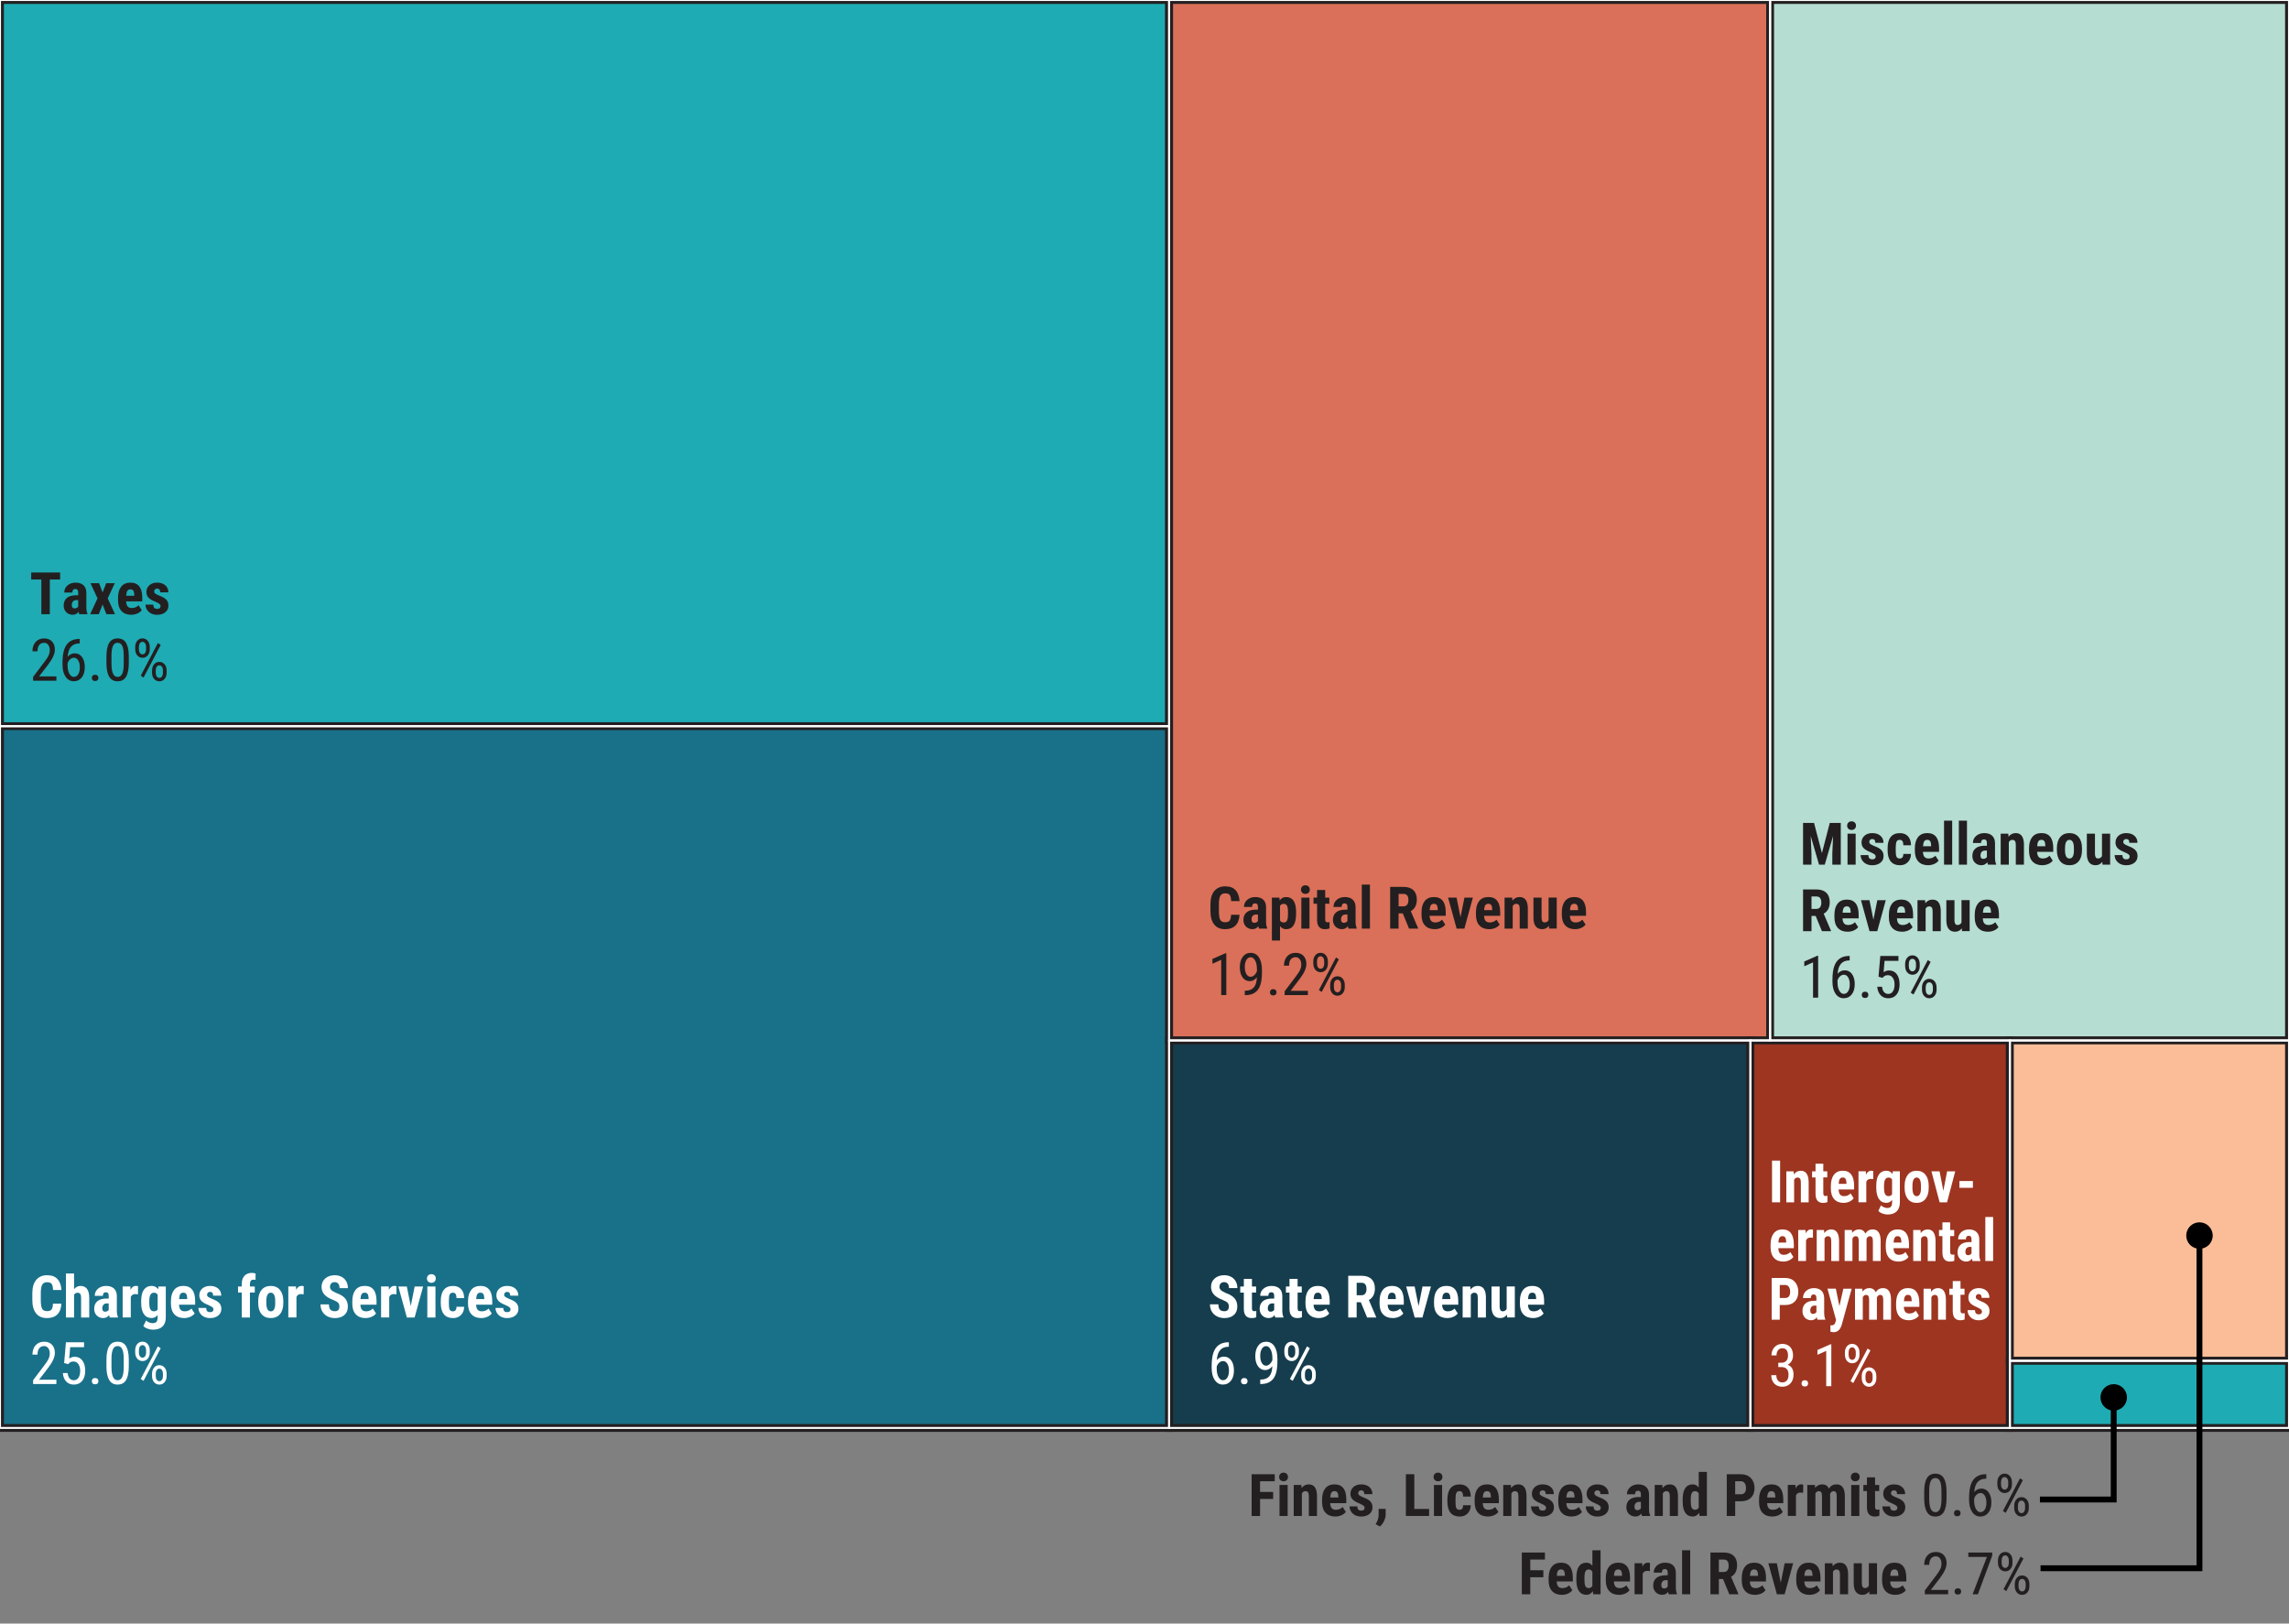 <?xml version="1.0" encoding="UTF-8"?><svg id="Layer_1" xmlns="http://www.w3.org/2000/svg" viewBox="0 0 1170 830"><rect x="0" y="0" width="1170" height="830" fill="#808080" stroke="none"/><defs><style>.cls-1{fill:#9d3521;}.cls-1,.cls-2,.cls-3,.cls-4,.cls-5,.cls-6,.cls-7{stroke:#231f20;stroke-width:4px;}.cls-1,.cls-2,.cls-3,.cls-4,.cls-5,.cls-6,.cls-7,.cls-8{stroke-miterlimit:10;}.cls-9{fill:#231f20;}.cls-10{stroke:#fff;stroke-miterlimit:2;}.cls-10,.cls-8{fill:none;}.cls-11{fill:#fff;}.cls-2{fill:#197089;}.cls-3{fill:#fbbd98;}.cls-4{fill:#1fabb3;}.cls-5{fill:#153d4d;}.cls-6{fill:#da7059;}.cls-7{fill:#b5ddd2;}.cls-8{stroke:#000;stroke-width:3px;}</style></defs><rect class="cls-4" x="0" width="597.59" height="371.24"/><rect class="cls-2" x="0" y="371.24" width="597.59" height="358.76"/><rect class="cls-6" x="597.59" width="307.19" height="531.9"/><rect class="cls-7" x="904.78" width="265.22" height="531.9"/><rect class="cls-5" x="597.59" y="531.9" width="297.12" height="198.1"/><rect class="cls-1" x="894.71" y="531.9" width="132.61" height="198.1"/><rect class="cls-3" x="1027.32" y="531.9" width="142.68" height="163.78"/><rect class="cls-4" x="1027.32" y="695.68" width="142.68" height="34.32"/><rect class="cls-10" x="0" width="597.59" height="371.24"/><rect class="cls-10" x="0" y="371.24" width="597.59" height="358.76"/><rect class="cls-10" x="597.59" width="307.19" height="531.9"/><rect class="cls-10" x="904.78" width="265.22" height="531.9"/><rect class="cls-10" x="597.59" y="531.9" width="297.12" height="198.1"/><rect class="cls-10" x="894.71" y="531.9" width="132.61" height="198.1"/><rect class="cls-10" x="1027.32" y="531.9" width="142.68" height="163.78"/><rect class="cls-10" x="1027.32" y="695.68" width="142.68" height="34.32"/><path class="cls-11" d="M31.38,666.44c-.11,2.43-.79,4.27-2.05,5.52s-3.04,1.88-5.33,1.88c-2.41,0-4.26-.79-5.54-2.38-1.28-1.59-1.93-3.85-1.93-6.79v-3.59c0-2.93.66-5.19,1.99-6.77s3.17-2.38,5.54-2.38,4.09.65,5.3,1.95,1.89,3.16,2.06,5.6h-4.32c-.04-1.5-.27-2.54-.7-3.11-.42-.57-1.2-.86-2.34-.86s-1.97.4-2.45,1.21c-.48.8-.73,2.13-.76,3.98v4.03c0,2.12.24,3.57.71,4.37s1.29,1.19,2.44,1.19,1.91-.28,2.34-.83c.43-.55.67-1.55.73-3h4.31Z"/><path class="cls-11" d="M37.86,659.08c.9-1.12,2-1.68,3.31-1.68,1.45,0,2.54.51,3.3,1.52s1.13,2.53,1.14,4.54v10.08h-4.16v-10.03c0-.93-.14-1.6-.43-2.01-.29-.41-.75-.62-1.4-.62-.75,0-1.34.35-1.76,1.04v11.63h-4.15v-22.5h4.15v8.04Z"/><path class="cls-11" d="M56.12,673.54c-.12-.24-.23-.65-.35-1.23-.74,1.02-1.75,1.52-3.02,1.52s-2.43-.44-3.3-1.32-1.31-2.02-1.31-3.41c0-1.66.53-2.94,1.59-3.85s2.59-1.37,4.58-1.39h1.26v-1.27c0-.71-.12-1.22-.37-1.51s-.6-.44-1.07-.44c-1.04,0-1.55.61-1.55,1.82h-4.15c0-1.46.55-2.67,1.65-3.63,1.1-.95,2.49-1.43,4.17-1.43s3.08.45,4.04,1.36,1.43,2.19,1.43,3.87v7.46c.02,1.37.21,2.44.59,3.21v.25h-4.17ZM53.67,670.58c.46,0,.85-.09,1.17-.28s.56-.41.72-.66v-3.3h-1c-.7,0-1.26.22-1.66.67s-.61,1.05-.61,1.8c0,1.17.46,1.76,1.38,1.76Z"/><path class="cls-11" d="M70.53,661.69l-1.38-.12c-1.13,0-1.9.5-2.3,1.49v10.47h-4.16v-15.85h3.91l.12,1.71c.65-1.34,1.56-2.01,2.71-2.01.47,0,.85.06,1.14.19l-.04,4.1Z"/><path class="cls-11" d="M72.16,665.13c0-2.6.47-4.54,1.41-5.82s2.25-1.92,3.94-1.92c1.44,0,2.54.57,3.33,1.7l.16-1.41h3.74v15.85c0,2.02-.57,3.57-1.7,4.64-1.13,1.07-2.76,1.6-4.88,1.6-.87,0-1.78-.17-2.74-.52-.96-.35-1.67-.79-2.14-1.33l1.39-2.87c.39.41.9.74,1.52,1,.62.26,1.22.39,1.77.39.93,0,1.59-.22,2-.67s.61-1.16.62-2.15v-1.36c-.79,1.04-1.82,1.55-3.09,1.55-1.69,0-3-.66-3.92-1.97-.92-1.31-1.39-3.17-1.41-5.56v-1.17ZM76.3,666.17c0,1.46.19,2.53.57,3.2.38.67.99,1,1.82,1s1.48-.31,1.89-.92v-7.57c-.43-.67-1.05-1.01-1.86-1.01s-1.43.34-1.82,1.01-.59,1.76-.59,3.25v1.04Z"/><path class="cls-11" d="M94.14,673.83c-2.13,0-3.79-.63-4.98-1.9s-1.79-3.09-1.79-5.45v-1.26c0-2.5.55-4.43,1.64-5.79s2.66-2.04,4.7-2.04,3.49.64,4.5,1.91,1.52,3.16,1.54,5.65v2.03h-8.25c.06,1.18.32,2.04.78,2.58s1.17.82,2.12.82c1.39,0,2.54-.47,3.47-1.42l1.63,2.5c-.51.7-1.25,1.27-2.21,1.71-.97.43-2.02.65-3.15.65ZM91.54,664.11h4.15v-.38c-.02-.95-.18-1.67-.47-2.15s-.8-.73-1.52-.73-1.25.26-1.57.78-.52,1.35-.58,2.49Z"/><path class="cls-11" d="M109.11,669.29c0-.35-.17-.68-.51-.97-.34-.3-1.09-.7-2.25-1.21-1.71-.69-2.88-1.41-3.52-2.15s-.96-1.67-.96-2.77c0-1.39.5-2.53,1.5-3.43s2.33-1.36,3.98-1.36c1.74,0,3.13.45,4.17,1.35s1.57,2.1,1.57,3.62h-4.15c0-1.29-.54-1.93-1.61-1.93-.44,0-.8.14-1.08.41s-.42.65-.42,1.14c0,.35.16.66.47.93s1.05.65,2.21,1.15c1.69.62,2.88,1.32,3.58,2.09.7.77,1.05,1.76,1.05,2.98,0,1.42-.53,2.55-1.6,3.41s-2.46,1.29-4.19,1.29c-1.16,0-2.19-.23-3.08-.68-.89-.45-1.58-1.09-2.09-1.9s-.75-1.68-.75-2.62h3.94c.02.72.19,1.26.51,1.63s.84.54,1.56.54c1.11,0,1.67-.5,1.67-1.51Z"/><path class="cls-11" d="M123.59,673.54v-12.74h-1.92v-3.11h1.92v-1.42c0-1.75.47-3.11,1.38-4.08s2.18-1.46,3.79-1.46c.49,0,1.11.1,1.88.29l-.03,3.31c-.28-.09-.62-.13-1.01-.13-1.23,0-1.85.73-1.85,2.2v1.29h2.48v3.11h-2.48v12.74h-4.16Z"/><path class="cls-11" d="M131.98,665.1c0-2.4.57-4.29,1.7-5.65s2.7-2.05,4.7-2.05,3.6.68,4.73,2.05,1.7,3.26,1.7,5.68v1.01c0,2.41-.56,4.3-1.68,5.65s-2.7,2.04-4.72,2.04-3.61-.68-4.74-2.04c-1.13-1.36-1.69-3.25-1.69-5.68v-1.01ZM136.14,666.14c0,2.83.76,4.25,2.27,4.25,1.4,0,2.15-1.18,2.26-3.54v-1.74c.01-1.45-.19-2.52-.59-3.21s-.97-1.05-1.7-1.05-1.25.35-1.65,1.05-.59,1.77-.59,3.21v1.04Z"/><path class="cls-11" d="M155.21,661.69l-1.38-.12c-1.13,0-1.9.5-2.3,1.49v10.47h-4.16v-15.85h3.91l.12,1.71c.65-1.34,1.56-2.01,2.71-2.01.47,0,.85.06,1.14.19l-.04,4.1Z"/><path class="cls-11" d="M173.47,667.95c0-.87-.22-1.53-.67-1.97-.44-.44-1.25-.91-2.42-1.38-2.14-.81-3.68-1.76-4.61-2.85s-1.41-2.38-1.41-3.86c0-1.8.64-3.24,1.91-4.33,1.27-1.09,2.89-1.63,4.86-1.63,1.31,0,2.48.28,3.5.83s1.81,1.33,2.37,2.34.83,2.15.83,3.43h-4.29c0-1-.21-1.75-.64-2.28s-1.04-.78-1.84-.78c-.75,0-1.34.22-1.76.67s-.63,1.04-.63,1.79c0,.59.23,1.12.7,1.59.47.47,1.3.96,2.49,1.47,2.08.75,3.59,1.67,4.53,2.77s1.41,2.49,1.41,4.17c0,1.86-.59,3.31-1.77,4.35s-2.79,1.57-4.82,1.57c-1.38,0-2.63-.28-3.76-.85s-2.02-1.38-2.66-2.43-.96-2.3-.96-3.74h4.32c0,1.23.24,2.12.72,2.68s1.26.83,2.34.83c1.5,0,2.26-.8,2.26-2.39Z"/><path class="cls-11" d="M186.85,673.83c-2.13,0-3.79-.63-4.98-1.9s-1.79-3.09-1.79-5.45v-1.26c0-2.5.55-4.43,1.64-5.79s2.66-2.04,4.7-2.04,3.49.64,4.5,1.91,1.52,3.16,1.54,5.65v2.03h-8.25c.06,1.18.32,2.04.78,2.58s1.17.82,2.12.82c1.39,0,2.54-.47,3.47-1.42l1.63,2.5c-.51.7-1.25,1.27-2.21,1.71-.97.43-2.02.65-3.15.65ZM184.25,664.11h4.15v-.38c-.02-.95-.18-1.67-.47-2.15s-.8-.73-1.52-.73-1.25.26-1.57.78-.52,1.35-.58,2.49Z"/><path class="cls-11" d="M202.63,661.69l-1.38-.12c-1.13,0-1.9.5-2.3,1.49v10.47h-4.16v-15.85h3.91l.12,1.71c.65-1.34,1.56-2.01,2.71-2.01.47,0,.85.06,1.14.19l-.04,4.1Z"/><path class="cls-11" d="M209.95,667.68l2.01-9.99h4.32l-4.35,15.85h-3.96l-4.37-15.85h4.34l2.01,9.99Z"/><path class="cls-11" d="M218.23,653.59c0-.64.21-1.17.62-1.58s.96-.62,1.64-.62,1.23.21,1.64.62.62.94.62,1.58-.2,1.16-.61,1.58-.95.63-1.65.63-1.24-.21-1.65-.63-.61-.95-.61-1.58ZM222.58,673.54h-4.16v-15.85h4.16v15.85Z"/><path class="cls-11" d="M231.52,670.39c1.2,0,1.81-.78,1.83-2.34h3.9c-.02,1.73-.55,3.12-1.6,4.19s-2.39,1.6-4.04,1.6c-2.04,0-3.6-.63-4.67-1.9s-1.62-3.14-1.64-5.61v-1.26c0-2.49.53-4.39,1.59-5.7s2.62-1.96,4.69-1.96c1.75,0,3.12.54,4.13,1.62s1.52,2.61,1.54,4.59h-3.9c0-.89-.16-1.57-.44-2.05s-.75-.72-1.41-.72c-.72,0-1.24.26-1.55.77-.31.51-.48,1.51-.5,2.98v1.61c0,1.29.06,2.19.19,2.7.13.51.34.89.63,1.13s.71.36,1.25.36Z"/><path class="cls-11" d="M245.99,673.83c-2.13,0-3.79-.63-4.98-1.9s-1.79-3.09-1.79-5.45v-1.26c0-2.5.55-4.43,1.64-5.79s2.66-2.04,4.7-2.04,3.49.64,4.5,1.91,1.52,3.16,1.54,5.65v2.03h-8.25c.06,1.18.32,2.04.78,2.58s1.17.82,2.12.82c1.39,0,2.54-.47,3.47-1.42l1.63,2.5c-.51.7-1.25,1.27-2.21,1.71-.97.43-2.02.65-3.15.65ZM243.38,664.11h4.15v-.38c-.02-.95-.18-1.67-.47-2.15s-.8-.73-1.52-.73-1.25.26-1.57.78-.52,1.35-.58,2.49Z"/><path class="cls-11" d="M260.96,669.29c0-.35-.17-.68-.51-.97-.34-.3-1.09-.7-2.25-1.21-1.71-.69-2.88-1.41-3.52-2.15s-.96-1.67-.96-2.77c0-1.39.5-2.53,1.5-3.43s2.33-1.36,3.98-1.36c1.74,0,3.13.45,4.17,1.35s1.57,2.1,1.57,3.62h-4.15c0-1.29-.54-1.93-1.61-1.93-.44,0-.8.14-1.08.41s-.42.65-.42,1.14c0,.35.16.66.47.93s1.05.65,2.21,1.15c1.69.62,2.88,1.32,3.58,2.09.7.77,1.05,1.76,1.05,2.98,0,1.42-.53,2.55-1.6,3.41s-2.46,1.29-4.19,1.29c-1.16,0-2.19-.23-3.08-.68-.89-.45-1.58-1.09-2.09-1.9s-.75-1.68-.75-2.62h3.94c.02.72.19,1.26.51,1.63s.84.54,1.56.54c1.11,0,1.67-.5,1.67-1.51Z"/><path class="cls-11" d="M28.84,707.54h-11.92v-1.95l6.08-8.06c.92-1.24,1.56-2.26,1.91-3.05s.53-1.64.53-2.53c0-1.13-.26-2.05-.79-2.75s-1.22-1.05-2.08-1.05c-1.08,0-1.92.37-2.51,1.12-.59.75-.89,1.82-.89,3.23h-2.59c0-1.96.54-3.55,1.61-4.76s2.53-1.82,4.38-1.82c1.7,0,3.04.52,4.01,1.56.98,1.04,1.46,2.42,1.46,4.15,0,2.11-1.1,4.6-3.3,7.49l-4.75,6.21h8.83v2.21Z"/><path class="cls-11" d="M32.78,696.85l.92-10.63h9.27v2.5h-7.09l-.5,5.82c.88-.62,1.83-.92,2.84-.92,1.66,0,2.96.64,3.91,1.93s1.42,3.02,1.42,5.2-.52,3.94-1.55,5.2-2.44,1.89-4.24,1.89c-1.6,0-2.91-.52-3.91-1.57s-1.58-2.49-1.73-4.34h2.43c.15,1.22.5,2.14,1.05,2.76.55.62,1.27.93,2.16.93,1.01,0,1.79-.44,2.36-1.31.57-.87.85-2.05.85-3.54,0-1.4-.31-2.53-.92-3.41s-1.43-1.32-2.47-1.32c-.86,0-1.55.22-2.07.67l-.69.69-2.07-.56Z"/><path class="cls-11" d="M46.93,706.12c0-.47.14-.86.42-1.17s.7-.47,1.25-.47.98.16,1.27.47.43.7.43,1.17-.14.83-.43,1.13-.71.45-1.27.45-.97-.15-1.25-.45-.42-.68-.42-1.13Z"/><path class="cls-11" d="M65.83,698.44c0,3.14-.46,5.5-1.38,7.05s-2.36,2.34-4.32,2.34-3.33-.75-4.26-2.24-1.43-3.74-1.46-6.74v-3.66c0-3.12.46-5.44,1.38-6.97s2.36-2.3,4.31-2.3,3.35.73,4.27,2.18,1.41,3.66,1.46,6.61v3.74ZM63.24,694.74c0-2.26-.25-3.92-.75-4.99-.5-1.07-1.29-1.6-2.39-1.6s-1.85.53-2.34,1.57c-.5,1.05-.76,2.63-.78,4.75v4.39c0,2.25.26,3.93.78,5.06.52,1.13,1.31,1.69,2.37,1.69s1.83-.53,2.33-1.6.76-2.69.78-4.88v-4.41Z"/><path class="cls-11" d="M69.1,690.31c0-1.27.34-2.32,1.03-3.16.69-.84,1.58-1.25,2.69-1.25s1.99.41,2.69,1.23,1.05,1.9,1.05,3.24v1.07c0,1.28-.34,2.33-1.03,3.15s-1.58,1.23-2.67,1.23-1.99-.41-2.7-1.23-1.05-1.9-1.05-3.24v-1.04ZM70.99,691.44c0,.78.17,1.42.51,1.9s.79.73,1.35.73.97-.24,1.31-.71.51-1.13.51-1.97v-1.07c0-.79-.17-1.43-.51-1.92-.34-.48-.79-.73-1.33-.73s-1,.25-1.33.73-.5,1.14-.5,1.95v1.09ZM73.37,705.93l-1.42-.97,8.75-16.67,1.44.97-8.76,16.67ZM77.71,702.31c0-1.28.35-2.33,1.04-3.16.69-.82,1.59-1.24,2.68-1.24s1.99.41,2.7,1.23,1.05,1.91,1.05,3.27v1.04c0,1.29-.35,2.34-1.05,3.16s-1.59,1.23-2.67,1.23-1.99-.41-2.7-1.23-1.05-1.9-1.05-3.24v-1.07ZM79.6,703.45c0,.79.17,1.43.51,1.92s.79.73,1.35.73.99-.25,1.32-.73.5-1.14.5-1.95v-1.1c0-.79-.17-1.43-.51-1.91s-.79-.72-1.33-.72-.98.24-1.32.71-.51,1.13-.51,1.96v1.1Z"/><path class="cls-11" d="M909.88,614.66h-4.13v-21.33h4.13v21.33Z"/><path class="cls-11" d="M916.8,598.81l.11,1.57c.9-1.24,2.08-1.86,3.53-1.86,2.62,0,3.96,1.91,4.04,5.73v10.42h-3.99v-10.11c0-.9-.13-1.55-.39-1.96-.26-.41-.71-.61-1.36-.61-.72,0-1.28.39-1.69,1.16v11.51h-3.99v-15.85h3.74Z"/><path class="cls-11" d="M931.96,594.91v3.9h2.04v3.11h-2.04v7.88c0,.63.08,1.06.25,1.29.16.23.48.35.95.35.38,0,.7-.03.94-.1l-.03,3.22c-.67.26-1.41.4-2.19.4-2.57,0-3.87-1.54-3.89-4.6v-8.43h-1.76v-3.11h1.76v-3.9h3.98Z"/><path class="cls-11" d="M942.32,614.95c-2.04,0-3.64-.63-4.78-1.9s-1.72-3.09-1.72-5.45v-1.26c0-2.5.53-4.43,1.58-5.79s2.55-2.04,4.51-2.04,3.35.64,4.32,1.91,1.46,3.16,1.48,5.65v2.03h-7.92c.06,1.18.3,2.04.75,2.58s1.12.82,2.04.82c1.33,0,2.44-.47,3.33-1.42l1.56,2.5c-.49.7-1.2,1.27-2.12,1.71-.93.43-1.94.65-3.02.65ZM939.82,605.22h3.98v-.38c-.02-.95-.17-1.67-.45-2.15s-.77-.73-1.46-.73-1.2.26-1.51.78c-.31.52-.5,1.35-.56,2.49Z"/><path class="cls-11" d="M957.47,602.81l-1.32-.12c-1.09,0-1.82.5-2.21,1.49v10.47h-3.99v-15.85h3.75l.11,1.71c.63-1.34,1.5-2.01,2.6-2.01.45,0,.82.06,1.1.19l-.04,4.1Z"/><path class="cls-11" d="M959.03,606.25c0-2.6.45-4.54,1.35-5.82s2.16-1.92,3.78-1.92c1.38,0,2.44.57,3.19,1.7l.16-1.41h3.59v15.85c0,2.02-.54,3.57-1.63,4.64-1.09,1.07-2.65,1.6-4.68,1.6-.83,0-1.71-.17-2.63-.52-.92-.35-1.6-.79-2.05-1.33l1.34-2.87c.38.41.86.74,1.46,1,.6.26,1.17.39,1.7.39.89,0,1.53-.22,1.92-.67.39-.44.59-1.16.6-2.15v-1.36c-.76,1.04-1.75,1.55-2.97,1.55-1.62,0-2.88-.66-3.76-1.97-.89-1.31-1.34-3.17-1.36-5.56v-1.17ZM963.01,607.29c0,1.46.18,2.53.55,3.2.37.67.95,1,1.74,1s1.42-.31,1.81-.92v-7.57c-.41-.67-1.01-1.01-1.79-1.01s-1.37.34-1.75,1.01-.57,1.76-.57,3.25v1.04Z"/><path class="cls-11" d="M973.53,606.22c0-2.4.54-4.29,1.63-5.65,1.09-1.37,2.59-2.05,4.51-2.05s3.45.68,4.54,2.05,1.63,3.26,1.63,5.68v1.01c0,2.41-.54,4.3-1.62,5.65s-2.59,2.04-4.53,2.04-3.47-.68-4.55-2.04c-1.08-1.36-1.62-3.25-1.62-5.68v-1.01ZM977.52,607.26c0,2.83.73,4.25,2.18,4.25,1.34,0,2.06-1.18,2.17-3.54v-1.74c.01-1.45-.18-2.52-.56-3.21s-.93-1.05-1.63-1.05-1.2.35-1.58,1.05-.57,1.77-.57,3.21v1.04Z"/><path class="cls-11" d="M993.32,608.8l1.93-9.99h4.15l-4.18,15.85h-3.8l-4.19-15.85h4.16l1.93,9.99Z"/><path class="cls-11" d="M1008.42,607.24h-6.88v-3.46h6.88v3.46Z"/><path class="cls-11" d="M911.51,644.95c-2.04,0-3.64-.63-4.78-1.9s-1.72-3.09-1.72-5.45v-1.26c0-2.5.53-4.43,1.58-5.79s2.55-2.04,4.51-2.04,3.35.64,4.32,1.91,1.46,3.16,1.48,5.65v2.03h-7.92c.06,1.18.3,2.04.75,2.58s1.12.82,2.04.82c1.33,0,2.44-.47,3.33-1.42l1.56,2.5c-.49.7-1.2,1.27-2.12,1.71-.93.43-1.94.65-3.02.65ZM909.01,635.22h3.98v-.38c-.02-.95-.17-1.67-.45-2.15s-.77-.73-1.46-.73-1.2.26-1.51.78c-.31.52-.5,1.35-.56,2.49Z"/><path class="cls-11" d="M926.66,632.81l-1.32-.12c-1.09,0-1.82.5-2.21,1.49v10.47h-3.99v-15.85h3.75l.11,1.71c.63-1.34,1.5-2.01,2.6-2.01.45,0,.82.06,1.1.19l-.04,4.1Z"/><path class="cls-11" d="M932.34,628.81l.11,1.57c.9-1.24,2.08-1.86,3.53-1.86,2.62,0,3.96,1.91,4.04,5.73v10.42h-3.99v-10.11c0-.9-.13-1.55-.39-1.96-.26-.41-.71-.61-1.36-.61-.72,0-1.28.39-1.69,1.16v11.51h-3.99v-15.85h3.74Z"/><path class="cls-11" d="M946.61,628.81l.11,1.46c.89-1.17,2.07-1.76,3.53-1.76s2.59.71,3.22,2.14c.87-1.43,2.11-2.14,3.73-2.14,2.66,0,4.03,1.92,4.09,5.76v10.39h-3.98v-10.12c0-.92-.12-1.57-.37-1.96-.24-.39-.66-.59-1.24-.59-.74,0-1.29.47-1.66,1.42l.03.5v10.75h-3.98v-10.09c0-.91-.12-1.56-.35-1.97s-.65-.61-1.25-.61c-.68,0-1.23.39-1.63,1.16v11.51h-3.98v-15.85h3.73Z"/><path class="cls-11" d="M970.38,644.95c-2.04,0-3.64-.63-4.78-1.9s-1.72-3.09-1.72-5.45v-1.26c0-2.5.53-4.43,1.58-5.79s2.55-2.04,4.51-2.04,3.35.64,4.32,1.91,1.46,3.16,1.48,5.65v2.03h-7.92c.06,1.18.3,2.04.75,2.58s1.12.82,2.04.82c1.33,0,2.44-.47,3.33-1.42l1.56,2.5c-.49.7-1.2,1.27-2.12,1.71-.93.43-1.94.65-3.02.65ZM967.88,635.22h3.98v-.38c-.02-.95-.17-1.67-.45-2.15s-.77-.73-1.46-.73-1.2.26-1.51.78c-.31.52-.5,1.35-.56,2.49Z"/><path class="cls-11" d="M981.66,628.81l.11,1.57c.9-1.24,2.08-1.86,3.53-1.86,2.62,0,3.96,1.91,4.04,5.73v10.42h-3.99v-10.11c0-.9-.13-1.55-.39-1.96-.26-.41-.71-.61-1.36-.61-.72,0-1.28.39-1.69,1.16v11.51h-3.99v-15.85h3.74Z"/><path class="cls-11" d="M996.82,624.91v3.9h2.04v3.11h-2.04v7.88c0,.63.08,1.06.25,1.29.16.23.48.35.95.35.38,0,.7-.03.94-.1l-.03,3.22c-.67.26-1.41.4-2.19.4-2.57,0-3.87-1.54-3.89-4.6v-8.43h-1.76v-3.11h1.76v-3.9h3.98Z"/><path class="cls-11" d="M1008.26,644.66c-.11-.24-.23-.65-.34-1.23-.71,1.02-1.68,1.52-2.9,1.52s-2.33-.44-3.17-1.32c-.84-.88-1.26-2.02-1.26-3.41,0-1.66.51-2.94,1.53-3.85s2.48-1.37,4.39-1.39h1.21v-1.27c0-.71-.12-1.22-.35-1.51-.23-.29-.58-.44-1.03-.44-.99,0-1.49.61-1.49,1.82h-3.98c0-1.46.53-2.67,1.58-3.63,1.05-.95,2.39-1.43,4-1.43s2.96.45,3.87,1.36,1.37,2.19,1.37,3.87v7.46c.02,1.37.21,2.44.56,3.21v.25h-4.01ZM1005.92,641.7c.44,0,.82-.09,1.12-.28s.54-.41.69-.66v-3.3h-.96c-.67,0-1.21.22-1.6.67s-.58,1.05-.58,1.8c0,1.17.44,1.76,1.32,1.76Z"/><path class="cls-11" d="M1018.77,644.66h-3.99v-22.5h3.99v22.5Z"/><path class="cls-11" d="M909.7,667.16v7.5h-4.13v-21.33h6.97c2.03,0,3.64.65,4.84,1.96,1.2,1.31,1.81,3.01,1.81,5.1s-.59,3.74-1.79,4.95c-1.19,1.21-2.84,1.82-4.95,1.82h-2.76ZM909.7,663.57h2.84c.79,0,1.4-.27,1.83-.81.43-.54.65-1.32.65-2.34s-.22-1.91-.66-2.54c-.44-.63-1.03-.95-1.77-.96h-2.88v6.65Z"/><path class="cls-11" d="M928.98,674.66c-.11-.24-.23-.65-.34-1.23-.71,1.02-1.68,1.52-2.9,1.52s-2.33-.44-3.17-1.32c-.84-.88-1.26-2.02-1.26-3.41,0-1.66.51-2.94,1.53-3.85s2.48-1.37,4.39-1.39h1.21v-1.27c0-.71-.12-1.22-.35-1.51-.23-.29-.58-.44-1.03-.44-.99,0-1.49.61-1.49,1.82h-3.98c0-1.46.53-2.67,1.58-3.63,1.05-.95,2.39-1.43,4-1.43s2.96.45,3.87,1.36,1.37,2.19,1.37,3.87v7.46c.02,1.37.21,2.44.56,3.21v.25h-4.01ZM926.63,671.7c.44,0,.82-.09,1.12-.28s.54-.41.69-.66v-3.3h-.96c-.67,0-1.21.22-1.6.67s-.58,1.05-.58,1.8c0,1.17.44,1.76,1.32,1.76Z"/><path class="cls-11" d="M940.19,667.76l2.03-8.95h4.25l-5.01,18.22c-.75,2.69-2.16,4.03-4.23,4.03-.48,0-1.02-.09-1.63-.28v-3.24h.46c.62.01,1.08-.11,1.4-.36.31-.25.55-.68.71-1.3l.31-1.07-4.39-16.01h4.28l1.83,8.95Z"/><path class="cls-11" d="M951.9,658.81l.11,1.46c.89-1.17,2.07-1.76,3.53-1.76s2.59.71,3.22,2.14c.87-1.43,2.11-2.14,3.73-2.14,2.66,0,4.03,1.92,4.09,5.76v10.39h-3.98v-10.12c0-.92-.12-1.57-.37-1.96-.24-.39-.66-.59-1.24-.59-.74,0-1.29.47-1.66,1.42l.03.5v10.75h-3.98v-10.09c0-.91-.12-1.56-.35-1.97s-.65-.61-1.25-.61c-.68,0-1.23.39-1.63,1.16v11.51h-3.98v-15.85h3.73Z"/><path class="cls-11" d="M975.67,674.95c-2.04,0-3.64-.63-4.78-1.9s-1.72-3.09-1.72-5.45v-1.26c0-2.5.53-4.43,1.58-5.79s2.55-2.04,4.51-2.04,3.35.64,4.32,1.91,1.46,3.16,1.48,5.65v2.03h-7.92c.06,1.18.3,2.04.75,2.58s1.12.82,2.04.82c1.33,0,2.44-.47,3.33-1.42l1.56,2.5c-.49.7-1.2,1.27-2.12,1.71-.93.43-1.94.65-3.02.65ZM973.16,665.22h3.98v-.38c-.02-.95-.17-1.67-.45-2.15s-.77-.73-1.46-.73-1.2.26-1.51.78c-.31.52-.5,1.35-.56,2.49Z"/><path class="cls-11" d="M986.95,658.81l.11,1.57c.9-1.24,2.08-1.86,3.53-1.86,2.62,0,3.96,1.91,4.04,5.73v10.42h-3.99v-10.11c0-.9-.13-1.55-.39-1.96-.26-.41-.71-.61-1.36-.61-.72,0-1.28.39-1.69,1.16v11.51h-3.99v-15.85h3.74Z"/><path class="cls-11" d="M1002.1,654.91v3.9h2.04v3.11h-2.04v7.88c0,.63.08,1.06.25,1.29.16.23.48.35.95.35.38,0,.7-.03.94-.1l-.03,3.22c-.67.26-1.41.4-2.19.4-2.57,0-3.87-1.54-3.89-4.6v-8.43h-1.76v-3.11h1.76v-3.9h3.98Z"/><path class="cls-11" d="M1013.06,670.41c0-.35-.16-.68-.49-.97-.32-.3-1.04-.7-2.16-1.21-1.64-.69-2.77-1.41-3.38-2.15-.61-.74-.92-1.67-.92-2.77,0-1.39.48-2.53,1.44-3.43s2.23-1.36,3.82-1.36c1.67,0,3,.45,4.01,1.35,1,.9,1.5,2.1,1.5,3.62h-3.98c0-1.29-.52-1.93-1.55-1.93-.42,0-.77.14-1.04.41-.27.27-.41.65-.41,1.14,0,.35.15.66.45.93s1.01.65,2.12,1.15c1.62.62,2.77,1.32,3.44,2.09.67.77,1.01,1.76,1.01,2.98,0,1.42-.51,2.55-1.53,3.41s-2.36,1.29-4.02,1.29c-1.12,0-2.1-.23-2.95-.68-.85-.45-1.52-1.09-2-1.9-.48-.81-.72-1.68-.72-2.62h3.78c.02.72.18,1.26.49,1.63.3.36.8.54,1.5.54,1.07,0,1.6-.5,1.6-1.51Z"/><path class="cls-11" d="M908.94,696.67h1.66c1.06,0,1.88-.33,2.46-.98s.86-1.55.86-2.68c0-2.5-.97-3.75-2.9-3.75-.93,0-1.66.34-2.18,1.01s-.79,1.56-.79,2.65h-2.58c0-1.71.52-3.12,1.56-4.23,1.04-1.11,2.37-1.66,3.99-1.66s3.01.53,4,1.57c.99,1.05,1.48,2.54,1.48,4.46,0,.99-.26,1.91-.77,2.76-.51.85-1.18,1.48-2,1.88,2.01.74,3.02,2.41,3.02,5,0,1.9-.53,3.42-1.59,4.55-1.06,1.13-2.44,1.69-4.15,1.69s-3.05-.54-4.09-1.6c-1.04-1.07-1.56-2.51-1.56-4.31h2.59c0,1.13.27,2.03.82,2.7s1.29,1,2.24,1,1.74-.33,2.31-.98c.57-.65.86-1.65.86-2.99,0-2.59-1.23-3.88-3.68-3.88h-1.55v-2.21Z"/><path class="cls-11" d="M920.84,707.24c0-.47.14-.86.42-1.17.28-.31.7-.47,1.25-.47s.98.16,1.27.47c.29.31.43.7.43,1.17s-.14.83-.43,1.13c-.29.3-.71.45-1.27.45s-.97-.15-1.25-.45c-.28-.3-.42-.68-.42-1.13Z"/><path class="cls-11" d="M936.06,708.66h-2.61v-18.06l-4.48,2.01v-2.46l6.68-2.92h.41v21.43Z"/><path class="cls-11" d="M943,691.43c0-1.27.34-2.32,1.03-3.16.69-.84,1.58-1.25,2.69-1.25s1.99.41,2.69,1.23c.7.82,1.05,1.9,1.05,3.24v1.07c0,1.28-.34,2.33-1.03,3.15-.69.82-1.58,1.23-2.67,1.23s-1.99-.41-2.7-1.23-1.05-1.9-1.05-3.24v-1.04ZM944.89,692.55c0,.78.17,1.42.51,1.9s.79.73,1.35.73.97-.24,1.31-.71c.34-.47.5-1.13.5-1.97v-1.07c0-.79-.17-1.43-.51-1.92-.34-.48-.79-.73-1.33-.73s-1,.25-1.33.73-.5,1.14-.5,1.95v1.09ZM947.28,707.05l-1.42-.97,8.75-16.67,1.44.97-8.76,16.67ZM951.61,703.43c0-1.28.35-2.33,1.04-3.16.69-.82,1.59-1.24,2.68-1.24s1.99.41,2.7,1.23,1.05,1.91,1.05,3.27v1.04c0,1.29-.35,2.34-1.05,3.16s-1.59,1.23-2.67,1.23-1.99-.41-2.7-1.23-1.05-1.9-1.05-3.24v-1.07ZM953.5,704.56c0,.79.17,1.43.51,1.92s.79.73,1.35.73.99-.25,1.32-.73.5-1.14.5-1.95v-1.1c0-.79-.17-1.43-.51-1.91s-.79-.72-1.33-.72-.98.24-1.32.71-.51,1.13-.51,1.96v1.1Z"/><path class="cls-11" d="M628.11,667.94c0-.87-.22-1.53-.67-1.97-.44-.44-1.25-.91-2.42-1.38-2.14-.81-3.68-1.76-4.61-2.85s-1.41-2.38-1.41-3.86c0-1.8.64-3.24,1.91-4.33,1.27-1.09,2.89-1.63,4.86-1.63,1.31,0,2.48.28,3.5.83s1.81,1.33,2.37,2.34.83,2.15.83,3.43h-4.29c0-1-.21-1.75-.64-2.28s-1.04-.78-1.84-.78c-.75,0-1.34.22-1.76.67s-.63,1.04-.63,1.79c0,.59.23,1.12.7,1.59.47.47,1.3.96,2.49,1.47,2.08.75,3.59,1.67,4.53,2.77s1.41,2.49,1.41,4.17c0,1.86-.59,3.31-1.77,4.35s-2.79,1.57-4.82,1.57c-1.38,0-2.63-.28-3.76-.85s-2.02-1.38-2.66-2.43-.96-2.3-.96-3.74h4.32c0,1.23.24,2.12.72,2.68s1.26.83,2.34.83c1.5,0,2.26-.8,2.26-2.39Z"/><path class="cls-11" d="M639.92,653.79v3.9h2.12v3.11h-2.12v7.88c0,.63.09,1.06.26,1.29.17.23.5.35.99.35.4,0,.73-.03.98-.1l-.03,3.22c-.7.26-1.46.4-2.29.4-2.68,0-4.03-1.54-4.06-4.6v-8.43h-1.83v-3.11h1.83v-3.9h4.15Z"/><path class="cls-11" d="M651.84,673.54c-.12-.24-.23-.65-.35-1.23-.74,1.02-1.75,1.52-3.02,1.52s-2.43-.44-3.3-1.32-1.31-2.02-1.31-3.41c0-1.66.53-2.94,1.59-3.85s2.59-1.37,4.58-1.39h1.26v-1.27c0-.71-.12-1.22-.37-1.51s-.6-.44-1.07-.44c-1.04,0-1.55.61-1.55,1.82h-4.15c0-1.46.55-2.67,1.65-3.63,1.1-.95,2.49-1.43,4.17-1.43s3.08.45,4.04,1.36,1.43,2.19,1.43,3.87v7.46c.02,1.37.21,2.44.59,3.21v.25h-4.17ZM649.4,670.58c.46,0,.85-.09,1.17-.28s.56-.41.72-.66v-3.3h-1c-.7,0-1.26.22-1.66.67s-.61,1.05-.61,1.8c0,1.17.46,1.76,1.38,1.76Z"/><path class="cls-11" d="M663.26,653.79v3.9h2.12v3.11h-2.12v7.88c0,.63.09,1.06.26,1.29.17.23.5.35.99.35.4,0,.73-.03.98-.1l-.03,3.22c-.7.26-1.46.4-2.29.4-2.68,0-4.03-1.54-4.06-4.6v-8.43h-1.83v-3.11h1.83v-3.9h4.15Z"/><path class="cls-11" d="M674.05,673.83c-2.13,0-3.79-.63-4.98-1.9s-1.79-3.09-1.79-5.45v-1.26c0-2.5.55-4.43,1.64-5.79s2.66-2.04,4.7-2.04,3.49.64,4.5,1.91,1.52,3.16,1.54,5.65v2.03h-8.25c.06,1.18.32,2.04.78,2.58s1.17.82,2.12.82c1.39,0,2.54-.47,3.47-1.42l1.63,2.5c-.51.7-1.25,1.27-2.21,1.71-.97.43-2.02.65-3.15.65ZM671.44,664.11h4.15v-.38c-.02-.95-.18-1.67-.47-2.15s-.8-.73-1.52-.73-1.25.26-1.57.78-.52,1.35-.58,2.49Z"/><path class="cls-11" d="M695.58,665.75h-2.14v7.79h-4.31v-21.33h6.87c2.16,0,3.83.56,5,1.68s1.77,2.71,1.77,4.77c0,2.83-1.03,4.81-3.09,5.95l3.74,8.73v.21h-4.63l-3.21-7.79ZM693.45,662.16h2.45c.86,0,1.5-.29,1.93-.86.43-.57.64-1.34.64-2.29,0-2.14-.83-3.21-2.5-3.21h-2.52v6.36Z"/><path class="cls-11" d="M711.93,673.83c-2.13,0-3.79-.63-4.98-1.9s-1.79-3.09-1.79-5.45v-1.26c0-2.5.55-4.43,1.64-5.79s2.66-2.04,4.7-2.04,3.49.64,4.5,1.91,1.52,3.16,1.54,5.65v2.03h-8.25c.06,1.18.32,2.04.78,2.58s1.17.82,2.12.82c1.39,0,2.54-.47,3.47-1.42l1.63,2.5c-.51.7-1.25,1.27-2.21,1.71-.97.43-2.02.65-3.15.65ZM709.32,664.11h4.15v-.38c-.02-.95-.18-1.67-.47-2.15s-.8-.73-1.52-.73-1.25.26-1.57.78-.52,1.35-.58,2.49Z"/><path class="cls-11" d="M725.09,667.68l2.01-9.99h4.32l-4.35,15.85h-3.96l-4.37-15.85h4.34l2.01,9.99Z"/><path class="cls-11" d="M739.76,673.83c-2.13,0-3.79-.63-4.98-1.9s-1.79-3.09-1.79-5.45v-1.26c0-2.5.55-4.43,1.64-5.79s2.66-2.04,4.7-2.04,3.49.64,4.5,1.91,1.52,3.16,1.54,5.65v2.03h-8.25c.06,1.18.32,2.04.78,2.58s1.17.82,2.12.82c1.39,0,2.54-.47,3.47-1.42l1.63,2.5c-.51.7-1.25,1.27-2.21,1.71-.97.43-2.02.65-3.15.65ZM737.16,664.11h4.15v-.38c-.02-.95-.18-1.67-.47-2.15s-.8-.73-1.52-.73-1.25.26-1.58.78-.52,1.35-.58,2.49Z"/><path class="cls-11" d="M751.51,657.69l.12,1.57c.94-1.24,2.16-1.86,3.68-1.86,2.72,0,4.13,1.91,4.2,5.73v10.42h-4.16v-10.11c0-.9-.13-1.55-.4-1.96-.27-.41-.74-.61-1.41-.61-.75,0-1.34.39-1.76,1.16v11.51h-4.16v-15.85h3.9Z"/><path class="cls-11" d="M770.28,672.09c-.86,1.16-2.01,1.74-3.46,1.74s-2.56-.5-3.31-1.5c-.75-1-1.13-2.46-1.13-4.37v-10.27h4.15v10.37c.02,1.54.53,2.31,1.54,2.31.95,0,1.63-.41,2.05-1.23v-11.46h4.17v15.85h-3.9l-.12-1.45Z"/><path class="cls-11" d="M783.65,673.83c-2.13,0-3.79-.63-4.98-1.9s-1.79-3.09-1.79-5.45v-1.26c0-2.5.55-4.43,1.64-5.79s2.66-2.04,4.7-2.04,3.49.64,4.5,1.91,1.52,3.16,1.54,5.65v2.03h-8.25c.06,1.18.32,2.04.78,2.58s1.17.82,2.12.82c1.39,0,2.54-.47,3.47-1.42l1.63,2.5c-.51.7-1.25,1.27-2.21,1.71-.97.43-2.02.65-3.15.65ZM781.04,664.11h4.15v-.38c-.02-.95-.18-1.67-.47-2.15s-.8-.73-1.52-.73-1.25.26-1.58.78-.52,1.35-.58,2.49Z"/><path class="cls-11" d="M628.13,686.2v2.3h-.42c-1.73.04-3.08.62-4.06,1.75-.98,1.13-1.54,2.83-1.68,5.09.95-1.19,2.16-1.79,3.63-1.79,1.57,0,2.82.65,3.74,1.94.92,1.29,1.38,2.99,1.38,5.09,0,2.24-.51,4-1.53,5.3s-2.39,1.95-4.11,1.95-3.12-.77-4.17-2.3-1.58-3.57-1.58-6.11v-1.04c0-2.93.32-5.26.95-7s1.57-3.03,2.81-3.87,2.77-1.28,4.61-1.31h.44ZM625.15,695.81c-.7,0-1.35.27-1.95.81s-1.03,1.22-1.29,2.05v1.07c0,1.73.31,3.14.92,4.23.61,1.09,1.36,1.63,2.25,1.63.97,0,1.72-.45,2.27-1.34.55-.89.82-2.07.82-3.54s-.27-2.62-.82-3.54-1.28-1.37-2.2-1.37Z"/><path class="cls-11" d="M634.31,706.12c0-.47.14-.86.42-1.17s.7-.47,1.25-.47.98.16,1.27.47.43.7.43,1.17-.14.83-.43,1.13-.71.45-1.27.45-.97-.15-1.25-.45-.42-.68-.42-1.13Z"/><path class="cls-11" d="M650.34,698.43c-1.04,1.32-2.25,1.98-3.63,1.98-1.55,0-2.79-.65-3.71-1.96s-1.38-3.02-1.38-5.14c0-2.23.5-4.01,1.5-5.36s2.37-2.02,4.09-2.02,3.2.78,4.21,2.34c1.01,1.56,1.52,3.71,1.52,6.47v.81c0,2.36-.18,4.28-.53,5.74s-.88,2.65-1.57,3.54-1.58,1.58-2.65,2.04c-1.07.46-2.42.7-4.03.7v-2.3h.45c1.84-.04,3.23-.6,4.18-1.67.95-1.08,1.47-2.79,1.55-5.15ZM647.14,698.17c.62,0,1.24-.26,1.83-.78s1.06-1.21,1.39-2.06v-1.14c0-1.77-.31-3.21-.92-4.33s-1.36-1.68-2.23-1.68c-.94,0-1.68.46-2.23,1.38-.55.92-.83,2.12-.83,3.6s.27,2.68.81,3.61,1.26,1.4,2.18,1.4Z"/><path class="cls-11" d="M656.47,690.31c0-1.27.34-2.32,1.03-3.16.69-.84,1.58-1.25,2.69-1.25s1.99.41,2.69,1.23,1.05,1.9,1.05,3.24v1.07c0,1.28-.34,2.33-1.03,3.15s-1.58,1.23-2.67,1.23-1.99-.41-2.7-1.23-1.05-1.9-1.05-3.24v-1.04ZM658.36,691.44c0,.78.17,1.42.51,1.9s.79.73,1.35.73.97-.24,1.31-.71.51-1.13.51-1.97v-1.07c0-.79-.17-1.43-.51-1.92-.34-.48-.79-.73-1.33-.73s-1,.25-1.33.73-.5,1.14-.5,1.95v1.09ZM660.75,705.93l-1.42-.97,8.75-16.67,1.44.97-8.76,16.67ZM665.09,702.31c0-1.28.35-2.33,1.04-3.16.69-.82,1.59-1.24,2.68-1.24s1.99.41,2.7,1.23,1.05,1.91,1.05,3.27v1.04c0,1.29-.35,2.34-1.05,3.16s-1.59,1.23-2.67,1.23-1.99-.41-2.7-1.23-1.05-1.9-1.05-3.24v-1.07ZM666.98,703.45c0,.79.17,1.43.51,1.92s.79.73,1.35.73.99-.25,1.32-.73.5-1.14.5-1.95v-1.1c0-.79-.17-1.43-.51-1.91s-.79-.72-1.33-.72-.98.24-1.32.71-.51,1.13-.51,1.96v1.1Z"/><path class="cls-9" d="M30.73,296.26h-5.27v17.74h-4.32v-17.74h-5.19v-3.59h14.78v3.59Z"/><path class="cls-9" d="M40.53,314c-.12-.24-.23-.65-.35-1.23-.74,1.02-1.75,1.52-3.02,1.52s-2.43-.44-3.3-1.32-1.31-2.02-1.31-3.41c0-1.66.53-2.94,1.59-3.85s2.59-1.37,4.58-1.39h1.26v-1.27c0-.71-.12-1.22-.37-1.51s-.6-.44-1.07-.44c-1.04,0-1.55.61-1.55,1.82h-4.15c0-1.46.55-2.67,1.65-3.63,1.1-.95,2.49-1.43,4.17-1.43s3.08.45,4.04,1.36,1.43,2.19,1.43,3.87v7.46c.02,1.37.21,2.44.59,3.21v.25h-4.17ZM38.08,311.04c.46,0,.85-.09,1.17-.28s.56-.41.72-.66v-3.3h-1c-.7,0-1.26.22-1.66.67s-.61,1.05-.61,1.8c0,1.17.46,1.76,1.38,1.76Z"/><path class="cls-9" d="M52.43,302.85l1.85-4.7h4.39l-3.62,7.75,3.75,8.1h-4.41l-1.95-4.97-1.93,4.97h-4.42l3.75-8.1-3.59-7.75h4.41l1.77,4.7Z"/><path class="cls-9" d="M67.1,314.29c-2.13,0-3.79-.63-4.98-1.9s-1.79-3.09-1.79-5.45v-1.26c0-2.5.55-4.43,1.64-5.79s2.66-2.04,4.7-2.04,3.49.64,4.5,1.91,1.52,3.16,1.54,5.65v2.03h-8.25c.06,1.18.32,2.04.78,2.58s1.17.82,2.12.82c1.39,0,2.54-.47,3.47-1.42l1.63,2.5c-.51.7-1.25,1.27-2.21,1.71-.97.43-2.02.65-3.15.65ZM64.5,304.56h4.15v-.38c-.02-.95-.18-1.67-.47-2.15s-.8-.73-1.52-.73-1.25.26-1.57.78-.52,1.35-.58,2.49Z"/><path class="cls-9" d="M82.07,309.75c0-.35-.17-.68-.51-.97-.34-.3-1.09-.7-2.25-1.21-1.71-.69-2.88-1.41-3.52-2.15s-.96-1.67-.96-2.77c0-1.39.5-2.53,1.5-3.43s2.33-1.36,3.98-1.36c1.74,0,3.13.45,4.17,1.35s1.57,2.1,1.57,3.62h-4.15c0-1.29-.54-1.93-1.61-1.93-.44,0-.8.14-1.08.41s-.42.65-.42,1.14c0,.35.16.66.47.93s1.05.65,2.21,1.15c1.69.62,2.88,1.32,3.58,2.09.7.77,1.05,1.76,1.05,2.98,0,1.42-.53,2.55-1.6,3.41s-2.46,1.29-4.19,1.29c-1.16,0-2.19-.23-3.08-.68-.89-.45-1.58-1.09-2.09-1.9s-.75-1.68-.75-2.62h3.94c.02.72.19,1.26.51,1.63s.84.54,1.56.54c1.11,0,1.67-.5,1.67-1.51Z"/><path class="cls-9" d="M28.84,348h-11.92v-1.95l6.08-8.06c.92-1.24,1.56-2.26,1.91-3.05s.53-1.64.53-2.53c0-1.13-.26-2.05-.79-2.75s-1.22-1.05-2.08-1.05c-1.08,0-1.92.37-2.51,1.12-.59.75-.89,1.82-.89,3.23h-2.59c0-1.96.54-3.55,1.61-4.76s2.53-1.82,4.38-1.82c1.7,0,3.04.52,4.01,1.56.98,1.04,1.46,2.42,1.46,4.15,0,2.11-1.1,4.6-3.3,7.49l-4.75,6.21h8.83v2.21Z"/><path class="cls-9" d="M40.75,326.65v2.3h-.42c-1.73.04-3.08.62-4.06,1.75-.98,1.13-1.54,2.83-1.68,5.09.95-1.19,2.16-1.79,3.63-1.79,1.57,0,2.82.65,3.74,1.94.92,1.29,1.38,2.99,1.38,5.09,0,2.24-.51,4-1.53,5.3s-2.39,1.95-4.11,1.95-3.12-.77-4.17-2.3-1.58-3.57-1.58-6.11v-1.04c0-2.93.32-5.26.95-7s1.57-3.03,2.81-3.87,2.77-1.28,4.61-1.31h.44ZM37.78,336.26c-.7,0-1.35.27-1.95.81s-1.03,1.22-1.29,2.05v1.07c0,1.73.31,3.14.92,4.23.61,1.09,1.36,1.63,2.25,1.63.97,0,1.72-.45,2.27-1.34.55-.89.82-2.07.82-3.54s-.27-2.62-.82-3.54-1.28-1.37-2.2-1.37Z"/><path class="cls-9" d="M46.93,346.58c0-.47.14-.86.42-1.17s.7-.47,1.25-.47.98.16,1.27.47.43.7.43,1.17-.14.83-.43,1.13-.71.45-1.27.45-.97-.15-1.25-.45-.42-.68-.42-1.13Z"/><path class="cls-9" d="M65.83,338.9c0,3.14-.46,5.5-1.38,7.05s-2.36,2.34-4.32,2.34-3.33-.75-4.26-2.24-1.43-3.74-1.46-6.74v-3.66c0-3.12.46-5.44,1.38-6.97s2.36-2.3,4.31-2.3,3.35.73,4.27,2.18,1.41,3.66,1.46,6.61v3.74ZM63.24,335.19c0-2.26-.25-3.92-.75-4.99-.5-1.07-1.29-1.6-2.39-1.6s-1.85.53-2.34,1.57c-.5,1.05-.76,2.63-.78,4.75v4.39c0,2.25.26,3.93.78,5.06.52,1.13,1.31,1.69,2.37,1.69s1.83-.53,2.33-1.6.76-2.69.78-4.88v-4.41Z"/><path class="cls-9" d="M69.1,330.77c0-1.27.34-2.32,1.03-3.16.69-.84,1.58-1.25,2.69-1.25s1.99.41,2.69,1.23,1.05,1.9,1.05,3.24v1.07c0,1.28-.34,2.33-1.03,3.15s-1.58,1.23-2.67,1.23-1.99-.41-2.7-1.23-1.05-1.9-1.05-3.24v-1.04ZM70.99,331.89c0,.78.17,1.42.51,1.9s.79.73,1.35.73.97-.24,1.31-.71.51-1.13.51-1.97v-1.07c0-.79-.17-1.43-.51-1.92-.34-.48-.79-.73-1.33-.73s-1,.25-1.33.73-.5,1.14-.5,1.95v1.09ZM73.37,346.39l-1.42-.97,8.75-16.67,1.44.97-8.76,16.67ZM77.71,342.77c0-1.28.35-2.33,1.04-3.16.69-.82,1.59-1.24,2.68-1.24s1.99.41,2.7,1.23,1.05,1.91,1.05,3.27v1.04c0,1.29-.35,2.34-1.05,3.16s-1.59,1.23-2.67,1.23-1.99-.41-2.7-1.23-1.05-1.9-1.05-3.24v-1.07ZM79.6,343.9c0,.79.17,1.43.51,1.92s.79.73,1.35.73.99-.25,1.32-.73.5-1.14.5-1.95v-1.1c0-.79-.17-1.43-.51-1.91s-.79-.72-1.33-.72-.98.24-1.32.71-.51,1.13-.51,1.96v1.1Z"/><path class="cls-9" d="M633.56,467.63c-.11,2.43-.79,4.27-2.05,5.52s-3.04,1.88-5.33,1.88c-2.41,0-4.26-.79-5.54-2.38-1.28-1.59-1.93-3.85-1.93-6.79v-3.59c0-2.93.66-5.19,1.99-6.77s3.17-2.38,5.54-2.38,4.09.65,5.3,1.95,1.89,3.16,2.06,5.6h-4.32c-.04-1.5-.27-2.54-.7-3.11-.42-.57-1.2-.86-2.34-.86s-1.97.4-2.45,1.21c-.48.8-.73,2.13-.76,3.98v4.03c0,2.12.24,3.57.71,4.37s1.29,1.19,2.44,1.19,1.91-.28,2.34-.83c.43-.55.67-1.55.73-3h4.31Z"/><path class="cls-9" d="M643.54,474.73c-.12-.24-.23-.65-.35-1.23-.74,1.02-1.75,1.52-3.02,1.52s-2.43-.44-3.3-1.32-1.31-2.02-1.31-3.41c0-1.66.53-2.94,1.59-3.85s2.59-1.37,4.58-1.39h1.26v-1.27c0-.71-.12-1.22-.37-1.51s-.6-.44-1.07-.44c-1.04,0-1.55.61-1.55,1.82h-4.15c0-1.46.55-2.67,1.65-3.63,1.1-.95,2.49-1.43,4.17-1.43s3.08.45,4.04,1.36,1.43,2.19,1.43,3.87v7.46c.02,1.37.21,2.44.59,3.21v.25h-4.17ZM641.09,471.77c.46,0,.85-.09,1.17-.28s.56-.41.72-.66v-3.3h-1c-.7,0-1.26.22-1.66.67s-.61,1.05-.61,1.8c0,1.17.46,1.76,1.38,1.76Z"/><path class="cls-9" d="M662.48,467.31c0,2.49-.43,4.4-1.28,5.73s-2.13,1.99-3.82,1.99c-1.29,0-2.32-.52-3.11-1.57v7.37h-4.15v-21.94h3.84l.15,1.45c.79-1.16,1.87-1.74,3.24-1.74,1.69,0,2.96.62,3.82,1.85s1.29,3.12,1.31,5.65v1.22ZM658.35,466.27c0-1.53-.17-2.62-.51-3.25s-.91-.95-1.71-.95c-.85,0-1.47.36-1.86,1.07v7.43c.37.68,1,1.03,1.89,1.03.82,0,1.39-.35,1.71-1.04s.48-1.77.48-3.24v-1.04Z"/><path class="cls-9" d="M664.98,454.78c0-.64.21-1.17.62-1.58s.96-.62,1.64-.62,1.23.21,1.64.62.62.94.62,1.58-.2,1.16-.61,1.58-.95.63-1.65.63-1.24-.21-1.65-.63-.61-.95-.61-1.58ZM669.33,474.73h-4.16v-15.85h4.16v15.85Z"/><path class="cls-9" d="M677.36,454.99v3.9h2.12v3.11h-2.12v7.88c0,.63.09,1.06.26,1.29.17.23.5.35.99.35.4,0,.73-.03.98-.1l-.03,3.22c-.7.26-1.46.4-2.29.4-2.68,0-4.03-1.54-4.06-4.6v-8.43h-1.83v-3.11h1.83v-3.9h4.15Z"/><path class="cls-9" d="M689.29,474.73c-.12-.24-.23-.65-.35-1.23-.74,1.02-1.75,1.52-3.02,1.52s-2.43-.44-3.3-1.32-1.31-2.02-1.31-3.41c0-1.66.53-2.94,1.59-3.85s2.59-1.37,4.58-1.39h1.26v-1.27c0-.71-.12-1.22-.37-1.51s-.6-.44-1.07-.44c-1.04,0-1.55.61-1.55,1.82h-4.15c0-1.46.55-2.67,1.65-3.63,1.1-.95,2.49-1.43,4.17-1.43s3.08.45,4.04,1.36,1.43,2.19,1.43,3.87v7.46c.02,1.37.21,2.44.59,3.21v.25h-4.17ZM686.84,471.77c.46,0,.85-.09,1.17-.28s.56-.41.72-.66v-3.3h-1c-.7,0-1.26.22-1.66.67s-.61,1.05-.61,1.8c0,1.17.46,1.76,1.38,1.76Z"/><path class="cls-9" d="M700.23,474.73h-4.16v-22.5h4.16v22.5Z"/><path class="cls-9" d="M717.01,466.94h-2.14v7.79h-4.31v-21.33h6.87c2.16,0,3.83.56,5,1.68,1.18,1.12,1.77,2.71,1.77,4.77,0,2.83-1.03,4.81-3.09,5.95l3.74,8.73v.21h-4.63l-3.21-7.79ZM714.88,463.35h2.45c.86,0,1.5-.29,1.93-.86.43-.57.64-1.34.64-2.29,0-2.14-.83-3.21-2.5-3.21h-2.52v6.36Z"/><path class="cls-9" d="M733.36,475.03c-2.13,0-3.79-.63-4.98-1.9s-1.79-3.09-1.79-5.45v-1.26c0-2.5.55-4.43,1.64-5.79s2.66-2.04,4.7-2.04,3.49.64,4.5,1.91,1.52,3.16,1.54,5.65v2.03h-8.25c.06,1.18.32,2.04.78,2.58s1.17.82,2.12.82c1.39,0,2.54-.47,3.47-1.42l1.63,2.5c-.51.7-1.25,1.27-2.21,1.71-.97.43-2.02.65-3.15.65ZM730.76,465.3h4.15v-.38c-.02-.95-.18-1.67-.47-2.15s-.8-.73-1.52-.73-1.25.26-1.58.78-.52,1.35-.58,2.49Z"/><path class="cls-9" d="M746.52,468.87l2.01-9.99h4.32l-4.35,15.85h-3.96l-4.37-15.85h4.34l2.01,9.99Z"/><path class="cls-9" d="M761.19,475.03c-2.13,0-3.79-.63-4.98-1.9s-1.79-3.09-1.79-5.45v-1.26c0-2.5.55-4.43,1.64-5.79s2.66-2.04,4.7-2.04,3.49.64,4.5,1.91,1.52,3.16,1.54,5.65v2.03h-8.25c.06,1.18.32,2.04.78,2.58s1.17.82,2.12.82c1.39,0,2.54-.47,3.47-1.42l1.63,2.5c-.51.7-1.25,1.27-2.21,1.71-.97.43-2.02.65-3.15.65ZM758.59,465.3h4.15v-.38c-.02-.95-.18-1.67-.47-2.15s-.8-.73-1.52-.73-1.25.26-1.58.78-.52,1.35-.58,2.49Z"/><path class="cls-9" d="M772.94,458.88l.12,1.57c.94-1.24,2.16-1.86,3.68-1.86,2.72,0,4.13,1.91,4.2,5.73v10.42h-4.16v-10.11c0-.9-.13-1.55-.4-1.96-.27-.41-.74-.61-1.41-.61-.75,0-1.34.39-1.76,1.16v11.51h-4.16v-15.85h3.9Z"/><path class="cls-9" d="M791.71,473.28c-.86,1.16-2.01,1.74-3.46,1.74s-2.56-.5-3.31-1.5c-.75-1-1.13-2.46-1.13-4.37v-10.27h4.15v10.37c.02,1.54.53,2.31,1.54,2.31.95,0,1.63-.41,2.05-1.23v-11.46h4.17v15.85h-3.9l-.12-1.45Z"/><path class="cls-9" d="M805.08,475.03c-2.13,0-3.79-.63-4.98-1.9s-1.79-3.09-1.79-5.45v-1.26c0-2.5.55-4.43,1.64-5.79s2.66-2.04,4.7-2.04,3.49.64,4.5,1.91,1.52,3.16,1.54,5.65v2.03h-8.25c.06,1.18.32,2.04.78,2.58s1.17.82,2.12.82c1.39,0,2.54-.47,3.47-1.42l1.63,2.5c-.51.7-1.25,1.27-2.21,1.71-.97.43-2.02.65-3.15.65ZM802.47,465.3h4.15v-.38c-.02-.95-.18-1.67-.47-2.15s-.8-.73-1.52-.73-1.25.26-1.58.78-.52,1.35-.58,2.49Z"/><path class="cls-9" d="M626.82,508.73h-2.61v-18.06l-4.48,2.01v-2.46l6.68-2.92h.41v21.43Z"/><path class="cls-9" d="M642.44,499.62c-1.04,1.32-2.25,1.98-3.63,1.98-1.55,0-2.79-.65-3.71-1.96s-1.38-3.02-1.38-5.14c0-2.23.5-4.01,1.5-5.36s2.37-2.02,4.09-2.02,3.2.78,4.21,2.34c1.01,1.56,1.52,3.71,1.52,6.47v.81c0,2.36-.18,4.28-.53,5.74s-.88,2.65-1.57,3.54-1.58,1.58-2.65,2.04c-1.07.46-2.42.7-4.03.7v-2.3h.45c1.84-.04,3.23-.6,4.18-1.67.95-1.08,1.47-2.79,1.55-5.15ZM639.25,499.36c.62,0,1.24-.26,1.83-.78s1.06-1.21,1.39-2.06v-1.14c0-1.77-.31-3.21-.92-4.33s-1.36-1.68-2.23-1.68c-.94,0-1.68.46-2.23,1.38-.55.92-.83,2.12-.83,3.6s.27,2.68.81,3.61,1.26,1.4,2.18,1.4Z"/><path class="cls-9" d="M649.12,507.31c0-.47.14-.86.42-1.17s.7-.47,1.25-.47.98.16,1.27.47.43.7.43,1.17-.14.83-.43,1.13-.71.45-1.27.45-.97-.15-1.25-.45-.42-.68-.42-1.13Z"/><path class="cls-9" d="M668.54,508.73h-11.92v-1.95l6.08-8.06c.92-1.24,1.56-2.26,1.91-3.05s.53-1.64.53-2.53c0-1.13-.26-2.05-.79-2.75s-1.22-1.05-2.08-1.05c-1.08,0-1.92.37-2.51,1.12-.59.75-.89,1.82-.89,3.23h-2.59c0-1.96.54-3.55,1.61-4.76s2.53-1.82,4.38-1.82c1.7,0,3.04.52,4.01,1.56.98,1.04,1.46,2.42,1.46,4.15,0,2.11-1.1,4.6-3.3,7.49l-4.75,6.21h8.83v2.21Z"/><path class="cls-9" d="M671.28,491.51c0-1.27.34-2.32,1.03-3.16.69-.84,1.58-1.25,2.69-1.25s1.99.41,2.69,1.23,1.05,1.9,1.05,3.24v1.07c0,1.28-.34,2.33-1.03,3.15s-1.58,1.23-2.67,1.23-1.99-.41-2.7-1.23-1.05-1.9-1.05-3.24v-1.04ZM673.17,492.63c0,.78.17,1.42.51,1.9s.79.73,1.35.73.97-.24,1.31-.71.51-1.13.51-1.97v-1.07c0-.79-.17-1.43-.51-1.92-.34-.48-.79-.73-1.33-.73s-1,.25-1.33.73-.5,1.14-.5,1.95v1.09ZM675.56,507.12l-1.42-.97,8.75-16.67,1.44.97-8.76,16.67ZM679.9,503.5c0-1.28.35-2.33,1.04-3.16.69-.82,1.59-1.24,2.68-1.24s1.99.41,2.7,1.23,1.05,1.91,1.05,3.27v1.04c0,1.29-.35,2.34-1.05,3.16s-1.59,1.23-2.67,1.23-1.99-.41-2.7-1.23-1.05-1.9-1.05-3.24v-1.07ZM681.79,504.64c0,.79.17,1.43.51,1.92s.79.73,1.35.73.99-.25,1.32-.73.5-1.14.5-1.95v-1.1c0-.79-.17-1.43-.51-1.91s-.79-.72-1.33-.72-.98.24-1.32.71-.51,1.13-.51,1.96v1.1Z"/><path class="cls-9" d="M927.23,420.71l4.03,15.42,4.01-15.42h5.62v21.33h-4.32v-5.77l.4-8.89-4.26,14.66h-2.93l-4.26-14.66.4,8.89v5.77h-4.31v-21.33h5.62Z"/><path class="cls-9" d="M944.15,422.09c0-.64.21-1.17.62-1.58s.96-.62,1.64-.62,1.23.21,1.64.62.62.94.62,1.58-.2,1.16-.61,1.58-.96.63-1.65.63-1.24-.21-1.65-.63-.61-.95-.61-1.58ZM948.5,442.04h-4.16v-15.85h4.16v15.85Z"/><path class="cls-9" d="M958.73,437.79c0-.35-.17-.68-.5-.97-.34-.3-1.09-.7-2.25-1.21-1.71-.69-2.88-1.41-3.52-2.15s-.96-1.67-.96-2.77c0-1.39.5-2.53,1.5-3.43s2.33-1.36,3.98-1.36c1.74,0,3.13.45,4.17,1.35s1.57,2.1,1.57,3.62h-4.15c0-1.29-.54-1.93-1.61-1.93-.44,0-.8.14-1.08.41s-.42.65-.42,1.14c0,.35.16.66.47.93s1.05.65,2.21,1.15c1.69.62,2.88,1.32,3.58,2.09.7.77,1.05,1.76,1.05,2.98,0,1.42-.53,2.55-1.6,3.41s-2.46,1.29-4.19,1.29c-1.16,0-2.19-.23-3.08-.68-.89-.45-1.58-1.09-2.09-1.9s-.75-1.68-.75-2.62h3.94c.02.72.19,1.26.51,1.63s.84.54,1.56.54c1.11,0,1.67-.5,1.67-1.51Z"/><path class="cls-9" d="M971.06,438.89c1.2,0,1.81-.78,1.83-2.34h3.9c-.02,1.73-.55,3.12-1.6,4.19s-2.39,1.6-4.04,1.6c-2.04,0-3.6-.63-4.67-1.9s-1.62-3.14-1.64-5.61v-1.26c0-2.49.53-4.39,1.59-5.7s2.62-1.96,4.69-1.96c1.75,0,3.12.54,4.13,1.62s1.52,2.61,1.54,4.59h-3.9c0-.89-.16-1.57-.44-2.05s-.75-.72-1.41-.72c-.72,0-1.24.26-1.55.77-.31.51-.48,1.51-.5,2.98v1.61c0,1.29.06,2.19.19,2.7.13.51.34.89.63,1.13s.71.36,1.25.36Z"/><path class="cls-9" d="M985.53,442.33c-2.13,0-3.79-.63-4.98-1.9s-1.79-3.09-1.79-5.45v-1.26c0-2.5.55-4.43,1.64-5.79s2.66-2.04,4.7-2.04,3.49.64,4.5,1.91,1.52,3.16,1.54,5.65v2.03h-8.25c.06,1.18.32,2.04.78,2.58s1.17.82,2.12.82c1.39,0,2.54-.47,3.47-1.42l1.63,2.5c-.51.7-1.25,1.27-2.21,1.71-.97.43-2.02.65-3.15.65ZM982.93,432.61h4.15v-.38c-.02-.95-.18-1.67-.47-2.15s-.8-.73-1.52-.73-1.25.26-1.57.78-.52,1.35-.58,2.49Z"/><path class="cls-9" d="M997.84,442.04h-4.16v-22.5h4.16v22.5Z"/><path class="cls-9" d="M1005.4,442.04h-4.16v-22.5h4.16v22.5Z"/><path class="cls-9" d="M1016.13,442.04c-.12-.24-.23-.65-.35-1.23-.74,1.02-1.75,1.52-3.02,1.52s-2.43-.44-3.3-1.32-1.31-2.02-1.31-3.41c0-1.66.53-2.94,1.59-3.85s2.58-1.37,4.58-1.39h1.26v-1.27c0-.71-.12-1.22-.37-1.51s-.6-.44-1.07-.44c-1.04,0-1.55.61-1.55,1.82h-4.15c0-1.46.55-2.67,1.65-3.63,1.1-.95,2.49-1.43,4.17-1.43s3.08.45,4.04,1.36,1.43,2.19,1.43,3.87v7.46c.02,1.37.21,2.44.59,3.21v.25h-4.17ZM1013.69,439.08c.46,0,.85-.09,1.17-.28s.56-.41.72-.66v-3.3h-1c-.7,0-1.26.22-1.66.67s-.61,1.05-.61,1.8c0,1.17.46,1.76,1.38,1.76Z"/><path class="cls-9" d="M1026.52,426.19l.12,1.57c.94-1.24,2.16-1.86,3.68-1.86,2.72,0,4.13,1.91,4.2,5.73v10.42h-4.16v-10.11c0-.9-.13-1.55-.4-1.96s-.74-.61-1.41-.61c-.75,0-1.34.39-1.76,1.16v11.51h-4.16v-15.85h3.9Z"/><path class="cls-9" d="M1043.89,442.33c-2.13,0-3.79-.63-4.98-1.9s-1.79-3.09-1.79-5.45v-1.26c0-2.5.55-4.43,1.64-5.79s2.66-2.04,4.7-2.04,3.49.64,4.5,1.91,1.52,3.16,1.54,5.65v2.03h-8.25c.06,1.18.32,2.04.78,2.58s1.17.82,2.12.82c1.39,0,2.54-.47,3.47-1.42l1.63,2.5c-.51.7-1.25,1.27-2.21,1.71-.97.43-2.02.65-3.15.65ZM1041.29,432.61h4.15v-.38c-.02-.95-.18-1.67-.47-2.15s-.8-.73-1.52-.73-1.25.26-1.58.78-.52,1.35-.58,2.49Z"/><path class="cls-9" d="M1051.36,433.6c0-2.4.57-4.29,1.7-5.65s2.7-2.05,4.7-2.05,3.6.68,4.73,2.05,1.7,3.26,1.7,5.68v1.01c0,2.41-.56,4.3-1.68,5.65s-2.7,2.04-4.72,2.04-3.61-.68-4.74-2.04c-1.13-1.36-1.69-3.25-1.69-5.68v-1.01ZM1055.52,434.64c0,2.83.76,4.25,2.27,4.25,1.4,0,2.15-1.18,2.26-3.54v-1.74c.01-1.45-.19-2.52-.59-3.21s-.97-1.05-1.7-1.05-1.25.35-1.65,1.05c-.4.7-.59,1.77-.59,3.21v1.04Z"/><path class="cls-9" d="M1074.57,440.59c-.86,1.16-2.01,1.74-3.46,1.74s-2.56-.5-3.31-1.5c-.75-1-1.13-2.46-1.13-4.37v-10.27h4.15v10.37c.02,1.54.53,2.31,1.54,2.31.95,0,1.63-.41,2.05-1.23v-11.46h4.17v15.85h-3.9l-.12-1.45Z"/><path class="cls-9" d="M1088.56,437.79c0-.35-.17-.68-.51-.97-.34-.3-1.09-.7-2.25-1.21-1.71-.69-2.88-1.41-3.52-2.15s-.96-1.67-.96-2.77c0-1.39.5-2.53,1.5-3.43,1-.9,2.33-1.36,3.98-1.36,1.74,0,3.13.45,4.17,1.35s1.57,2.1,1.57,3.62h-4.15c0-1.29-.54-1.93-1.61-1.93-.44,0-.8.14-1.08.41s-.42.65-.42,1.14c0,.35.16.66.47.93s1.05.65,2.21,1.15c1.69.62,2.88,1.32,3.58,2.09.7.77,1.05,1.76,1.05,2.98,0,1.42-.53,2.55-1.6,3.41s-2.46,1.29-4.19,1.29c-1.16,0-2.19-.23-3.08-.68-.89-.45-1.58-1.09-2.09-1.9s-.75-1.68-.75-2.62h3.94c.02.72.19,1.26.5,1.63s.84.54,1.56.54c1.11,0,1.67-.5,1.67-1.51Z"/><path class="cls-9" d="M928.07,468.25h-2.14v7.79h-4.31v-21.33h6.87c2.16,0,3.83.56,5,1.68s1.76,2.71,1.76,4.77c0,2.83-1.03,4.81-3.09,5.95l3.74,8.73v.21h-4.63l-3.21-7.79ZM925.93,464.66h2.45c.86,0,1.5-.29,1.93-.86.43-.57.64-1.34.64-2.29,0-2.14-.83-3.21-2.5-3.21h-2.52v6.36Z"/><path class="cls-9" d="M944.42,476.33c-2.13,0-3.79-.63-4.98-1.9s-1.79-3.09-1.79-5.45v-1.26c0-2.5.55-4.43,1.64-5.79s2.66-2.04,4.7-2.04,3.49.64,4.5,1.91,1.52,3.16,1.54,5.65v2.03h-8.25c.06,1.18.32,2.04.78,2.58s1.17.82,2.12.82c1.39,0,2.54-.47,3.47-1.42l1.63,2.5c-.51.7-1.25,1.27-2.21,1.71-.97.43-2.02.65-3.15.65ZM941.81,466.61h4.15v-.38c-.02-.95-.18-1.67-.47-2.15s-.8-.73-1.52-.73-1.25.26-1.57.78-.52,1.35-.58,2.49Z"/><path class="cls-9" d="M957.57,470.18l2.01-9.99h4.32l-4.35,15.85h-3.96l-4.37-15.85h4.34l2.01,9.99Z"/><path class="cls-9" d="M972.25,476.33c-2.13,0-3.79-.63-4.98-1.9s-1.79-3.09-1.79-5.45v-1.26c0-2.5.55-4.43,1.64-5.79s2.66-2.04,4.7-2.04,3.49.64,4.5,1.91,1.52,3.16,1.54,5.65v2.03h-8.25c.06,1.18.32,2.04.78,2.58s1.17.82,2.12.82c1.39,0,2.54-.47,3.47-1.42l1.63,2.5c-.51.7-1.25,1.27-2.21,1.71-.97.43-2.02.65-3.15.65ZM969.64,466.61h4.15v-.38c-.02-.95-.18-1.67-.47-2.15s-.8-.73-1.52-.73-1.25.26-1.57.78-.52,1.35-.58,2.49Z"/><path class="cls-9" d="M984,460.19l.12,1.57c.94-1.24,2.16-1.86,3.68-1.86,2.72,0,4.13,1.91,4.2,5.73v10.42h-4.16v-10.11c0-.9-.13-1.55-.4-1.96s-.74-.61-1.41-.61c-.75,0-1.34.39-1.76,1.16v11.51h-4.16v-15.85h3.9Z"/><path class="cls-9" d="M1002.76,474.59c-.86,1.16-2.01,1.74-3.46,1.74s-2.56-.5-3.31-1.5c-.75-1-1.13-2.46-1.13-4.37v-10.27h4.15v10.37c.02,1.54.53,2.31,1.54,2.31.95,0,1.63-.41,2.05-1.23v-11.46h4.17v15.85h-3.9l-.12-1.45Z"/><path class="cls-9" d="M1016.13,476.33c-2.13,0-3.79-.63-4.98-1.9s-1.79-3.09-1.79-5.45v-1.26c0-2.5.55-4.43,1.64-5.79s2.66-2.04,4.7-2.04,3.49.64,4.5,1.91,1.52,3.16,1.54,5.65v2.03h-8.25c.06,1.18.32,2.04.78,2.58s1.17.82,2.12.82c1.39,0,2.54-.47,3.47-1.42l1.63,2.5c-.51.7-1.25,1.27-2.21,1.71-.97.43-2.02.65-3.15.65ZM1013.53,466.61h4.15v-.38c-.02-.95-.18-1.67-.47-2.15s-.8-.73-1.52-.73-1.25.26-1.57.78-.52,1.35-.58,2.49Z"/><path class="cls-9" d="M929.33,510.04h-2.61v-18.06l-4.48,2.01v-2.46l6.68-2.92h.41v21.43Z"/><path class="cls-9" d="M945.44,488.7v2.3h-.42c-1.73.04-3.08.62-4.06,1.75-.98,1.13-1.54,2.83-1.68,5.09.95-1.19,2.16-1.79,3.63-1.79,1.57,0,2.82.65,3.74,1.94.92,1.29,1.38,2.99,1.38,5.09,0,2.24-.51,4-1.53,5.3s-2.39,1.95-4.11,1.95-3.12-.77-4.17-2.3-1.58-3.57-1.58-6.11v-1.04c0-2.93.32-5.26.95-7s1.57-3.03,2.81-3.87,2.77-1.28,4.61-1.31h.44ZM942.47,498.31c-.7,0-1.35.27-1.95.81s-1.03,1.22-1.29,2.05v1.07c0,1.73.31,3.14.92,4.23.61,1.09,1.36,1.63,2.25,1.63.97,0,1.72-.45,2.27-1.34.55-.89.82-2.07.82-3.54s-.27-2.62-.82-3.54-1.28-1.37-2.2-1.37Z"/><path class="cls-9" d="M951.62,508.62c0-.47.14-.86.42-1.17s.7-.47,1.25-.47.98.16,1.27.47.43.7.43,1.17-.14.83-.43,1.13-.71.45-1.27.45-.97-.15-1.25-.45-.42-.68-.42-1.13Z"/><path class="cls-9" d="M960.18,499.35l.92-10.63h9.27v2.5h-7.09l-.5,5.82c.88-.62,1.83-.92,2.84-.92,1.66,0,2.96.64,3.91,1.93s1.42,3.02,1.42,5.2-.51,3.94-1.54,5.2-2.44,1.89-4.24,1.89c-1.6,0-2.91-.52-3.91-1.57s-1.58-2.49-1.73-4.34h2.43c.15,1.22.5,2.14,1.05,2.76.55.62,1.27.93,2.16.93,1.01,0,1.79-.44,2.36-1.31.57-.87.85-2.05.85-3.54,0-1.4-.3-2.53-.92-3.41s-1.43-1.32-2.47-1.32c-.86,0-1.55.22-2.07.67l-.69.69-2.07-.56Z"/><path class="cls-9" d="M973.79,492.81c0-1.27.34-2.32,1.03-3.16.69-.84,1.58-1.25,2.69-1.25s1.99.41,2.69,1.23,1.05,1.9,1.05,3.24v1.07c0,1.28-.34,2.33-1.03,3.15s-1.58,1.23-2.67,1.23-1.99-.41-2.7-1.23-1.05-1.9-1.05-3.24v-1.04ZM975.67,493.94c0,.78.17,1.42.51,1.9s.79.73,1.35.73.97-.24,1.31-.71.5-1.13.5-1.97v-1.07c0-.79-.17-1.43-.51-1.92-.34-.48-.79-.73-1.33-.73s-1,.25-1.33.73-.5,1.14-.5,1.95v1.09ZM978.06,508.43l-1.42-.97,8.75-16.67,1.44.97-8.76,16.67ZM982.4,504.81c0-1.28.35-2.33,1.04-3.16.69-.82,1.59-1.24,2.68-1.24s1.99.41,2.7,1.23,1.05,1.91,1.05,3.27v1.04c0,1.29-.35,2.34-1.05,3.16s-1.59,1.23-2.67,1.23-1.99-.41-2.7-1.23-1.05-1.9-1.05-3.24v-1.07ZM984.29,505.95c0,.79.17,1.43.51,1.92s.79.73,1.35.73.99-.25,1.32-.73.5-1.14.5-1.95v-1.1c0-.79-.17-1.43-.51-1.91s-.79-.72-1.33-.72-.98.24-1.32.71-.51,1.13-.51,1.96v1.1Z"/><path class="cls-9" d="M650.76,766.3h-6.69v8.7h-4.31v-21.33h11.81v3.59h-7.5v5.46h6.69v3.57Z"/><path class="cls-9" d="M653.82,755.05c0-.64.21-1.17.62-1.58s.96-.62,1.64-.62,1.23.21,1.64.62.62.94.62,1.58-.2,1.16-.61,1.58-.95.63-1.65.63-1.24-.21-1.65-.63-.61-.95-.61-1.58ZM658.17,775h-4.16v-15.85h4.16v15.85Z"/><path class="cls-9" d="M665.17,759.15l.12,1.57c.94-1.24,2.16-1.86,3.68-1.86,2.72,0,4.13,1.91,4.2,5.73v10.42h-4.16v-10.11c0-.9-.13-1.55-.4-1.96s-.74-.61-1.41-.61c-.75,0-1.34.39-1.76,1.16v11.51h-4.16v-15.85h3.9Z"/><path class="cls-9" d="M682.54,775.29c-2.13,0-3.79-.63-4.98-1.9s-1.79-3.09-1.79-5.45v-1.26c0-2.5.55-4.43,1.64-5.79s2.66-2.04,4.7-2.04,3.49.64,4.5,1.91,1.52,3.16,1.54,5.65v2.03h-8.25c.06,1.18.32,2.04.78,2.58s1.17.82,2.12.82c1.39,0,2.54-.47,3.47-1.42l1.63,2.5c-.51.7-1.25,1.27-2.21,1.71-.97.43-2.02.65-3.15.65ZM679.94,765.57h4.15v-.38c-.02-.95-.18-1.67-.47-2.15s-.8-.73-1.52-.73-1.25.26-1.57.78-.52,1.35-.58,2.49Z"/><path class="cls-9" d="M697.51,770.75c0-.35-.17-.68-.51-.97-.34-.3-1.09-.7-2.25-1.21-1.71-.69-2.88-1.41-3.52-2.15s-.96-1.67-.96-2.77c0-1.39.5-2.53,1.5-3.43s2.33-1.36,3.98-1.36c1.74,0,3.13.45,4.17,1.35s1.57,2.1,1.57,3.62h-4.15c0-1.29-.54-1.93-1.61-1.93-.44,0-.8.14-1.08.41s-.42.65-.42,1.14c0,.35.16.66.47.93s1.05.65,2.21,1.15c1.69.62,2.88,1.32,3.58,2.09.7.77,1.05,1.76,1.05,2.98,0,1.42-.53,2.55-1.6,3.41s-2.46,1.29-4.19,1.29c-1.16,0-2.19-.23-3.08-.68-.89-.45-1.58-1.09-2.09-1.9s-.75-1.68-.75-2.62h3.94c.02.72.19,1.26.51,1.63s.84.54,1.56.54c1.11,0,1.67-.5,1.67-1.51Z"/><path class="cls-9" d="M705.35,780.38l-2.21-1.16.56-1.04c.62-1.15.95-2.31.97-3.49v-3.3h3.6v2.94c-.02,1.04-.29,2.11-.81,3.22s-1.22,2.05-2.11,2.81Z"/><path class="cls-9" d="M722.91,771.42h7.56v3.57h-11.87v-21.33h4.31v17.75Z"/><path class="cls-9" d="M732.76,755.05c0-.64.21-1.17.62-1.58s.96-.62,1.64-.62,1.23.21,1.64.62.62.94.62,1.58-.2,1.16-.61,1.58-.95.63-1.65.63-1.24-.21-1.65-.63c-.41-.42-.61-.95-.61-1.58ZM737.11,775h-4.16v-15.85h4.16v15.85Z"/><path class="cls-9" d="M746.04,771.85c1.2,0,1.81-.78,1.83-2.34h3.9c-.02,1.73-.55,3.12-1.6,4.19s-2.39,1.6-4.04,1.6c-2.04,0-3.6-.63-4.67-1.9s-1.62-3.14-1.64-5.61v-1.26c0-2.49.53-4.39,1.59-5.7s2.62-1.96,4.7-1.96c1.75,0,3.12.54,4.13,1.62s1.52,2.61,1.54,4.59h-3.9c0-.89-.16-1.57-.44-2.05s-.75-.72-1.41-.72c-.72,0-1.24.26-1.55.77-.31.51-.48,1.51-.5,2.98v1.61c0,1.29.06,2.19.19,2.7.13.51.34.89.63,1.13s.71.36,1.25.36Z"/><path class="cls-9" d="M760.52,775.29c-2.13,0-3.79-.63-4.98-1.9s-1.79-3.09-1.79-5.45v-1.26c0-2.5.55-4.43,1.64-5.79s2.66-2.04,4.7-2.04,3.49.64,4.5,1.91,1.52,3.16,1.54,5.65v2.03h-8.25c.06,1.18.32,2.04.78,2.58s1.17.82,2.12.82c1.39,0,2.54-.47,3.47-1.42l1.63,2.5c-.51.7-1.25,1.27-2.21,1.71-.97.43-2.02.65-3.15.65ZM757.91,765.57h4.15v-.38c-.02-.95-.18-1.67-.47-2.15s-.8-.73-1.52-.73-1.25.26-1.58.78-.52,1.35-.58,2.49Z"/><path class="cls-9" d="M772.26,759.15l.12,1.57c.94-1.24,2.16-1.86,3.68-1.86,2.72,0,4.13,1.91,4.2,5.73v10.42h-4.16v-10.11c0-.9-.13-1.55-.4-1.96-.27-.41-.74-.61-1.41-.61-.75,0-1.34.39-1.76,1.16v11.51h-4.16v-15.85h3.9Z"/><path class="cls-9" d="M790.25,770.75c0-.35-.17-.68-.51-.97-.34-.3-1.09-.7-2.25-1.21-1.71-.69-2.88-1.41-3.52-2.15s-.96-1.67-.96-2.77c0-1.39.5-2.53,1.5-3.43,1-.9,2.33-1.36,3.98-1.36,1.74,0,3.13.45,4.17,1.35s1.57,2.1,1.57,3.62h-4.15c0-1.29-.54-1.93-1.61-1.93-.44,0-.8.14-1.08.41s-.42.65-.42,1.14c0,.35.16.66.47.93s1.05.65,2.21,1.15c1.69.62,2.88,1.32,3.58,2.09.7.77,1.05,1.76,1.05,2.98,0,1.42-.53,2.55-1.6,3.41s-2.46,1.29-4.19,1.29c-1.16,0-2.19-.23-3.08-.68-.89-.45-1.58-1.09-2.09-1.9s-.75-1.68-.75-2.62h3.94c.02.72.19,1.26.5,1.63s.84.54,1.56.54c1.11,0,1.67-.5,1.67-1.51Z"/><path class="cls-9" d="M803.26,775.29c-2.13,0-3.79-.63-4.98-1.9s-1.79-3.09-1.79-5.45v-1.26c0-2.5.55-4.43,1.64-5.79s2.66-2.04,4.7-2.04,3.49.64,4.5,1.91,1.52,3.16,1.54,5.65v2.03h-8.25c.06,1.18.32,2.04.78,2.58s1.17.82,2.12.82c1.39,0,2.54-.47,3.47-1.42l1.63,2.5c-.51.7-1.25,1.27-2.21,1.71-.97.43-2.02.65-3.15.65ZM800.65,765.57h4.15v-.38c-.02-.95-.18-1.67-.47-2.15s-.8-.73-1.52-.73-1.25.26-1.58.78-.52,1.35-.58,2.49Z"/><path class="cls-9" d="M818.23,770.75c0-.35-.17-.68-.51-.97-.34-.3-1.09-.7-2.25-1.21-1.71-.69-2.88-1.41-3.52-2.15s-.96-1.67-.96-2.77c0-1.39.5-2.53,1.5-3.43,1-.9,2.33-1.36,3.98-1.36,1.74,0,3.13.45,4.17,1.35s1.57,2.1,1.57,3.62h-4.15c0-1.29-.54-1.93-1.61-1.93-.44,0-.8.14-1.08.41s-.42.65-.42,1.14c0,.35.16.66.47.93s1.05.65,2.21,1.15c1.69.62,2.88,1.32,3.58,2.09.7.77,1.05,1.76,1.05,2.98,0,1.42-.53,2.55-1.6,3.41s-2.46,1.29-4.19,1.29c-1.16,0-2.19-.23-3.08-.68-.89-.45-1.58-1.09-2.09-1.9s-.75-1.68-.75-2.62h3.94c.02.72.19,1.26.5,1.63s.84.54,1.56.54c1.11,0,1.67-.5,1.67-1.51Z"/><path class="cls-9" d="M839.28,775c-.12-.24-.23-.65-.35-1.23-.74,1.02-1.75,1.52-3.02,1.52s-2.43-.44-3.3-1.32-1.31-2.02-1.31-3.41c0-1.66.53-2.94,1.59-3.85,1.06-.91,2.58-1.37,4.58-1.39h1.26v-1.27c0-.71-.12-1.22-.37-1.51s-.6-.44-1.07-.44c-1.04,0-1.55.61-1.55,1.82h-4.15c0-1.46.55-2.67,1.65-3.63,1.1-.95,2.49-1.43,4.17-1.43s3.08.45,4.04,1.36c.95.9,1.43,2.19,1.43,3.87v7.46c.02,1.37.21,2.44.59,3.21v.25h-4.17ZM836.84,772.04c.46,0,.85-.09,1.17-.28s.56-.41.72-.66v-3.3h-1c-.7,0-1.26.22-1.66.67s-.61,1.05-.61,1.8c0,1.17.46,1.76,1.38,1.76Z"/><path class="cls-9" d="M849.67,759.15l.12,1.57c.94-1.24,2.16-1.86,3.68-1.86,2.72,0,4.13,1.91,4.2,5.73v10.42h-4.16v-10.11c0-.9-.13-1.55-.4-1.96-.27-.41-.74-.61-1.41-.61-.75,0-1.34.39-1.76,1.16v11.51h-4.16v-15.85h3.9Z"/><path class="cls-9" d="M860.08,766.59c0-2.6.44-4.54,1.32-5.82s2.16-1.92,3.84-1.92c1.22,0,2.24.53,3.05,1.58v-7.94h4.17v22.5h-3.76l-.19-1.61c-.85,1.27-1.94,1.9-3.28,1.9-1.66,0-2.93-.63-3.8-1.9-.88-1.27-1.32-3.13-1.34-5.6v-1.2ZM864.24,767.63c0,1.56.17,2.65.5,3.27s.89.93,1.68.93,1.44-.37,1.86-1.1v-7.24c-.41-.78-1.03-1.17-1.85-1.17-.76,0-1.32.31-1.67.92s-.53,1.71-.53,3.28v1.1Z"/><path class="cls-9" d="M886.93,767.5v7.5h-4.31v-21.33h7.27c2.11,0,3.79.65,5.05,1.96s1.88,3.01,1.88,5.1-.62,3.74-1.86,4.95-2.96,1.82-5.16,1.82h-2.87ZM886.93,763.91h2.96c.82,0,1.46-.27,1.9-.81s.67-1.32.67-2.34-.23-1.91-.69-2.54c-.46-.63-1.07-.95-1.85-.96h-3v6.65Z"/><path class="cls-9" d="M905.89,775.29c-2.13,0-3.79-.63-4.98-1.9s-1.79-3.09-1.79-5.45v-1.26c0-2.5.55-4.43,1.64-5.79s2.66-2.04,4.7-2.04,3.49.64,4.5,1.91,1.52,3.16,1.54,5.65v2.03h-8.25c.06,1.18.32,2.04.78,2.58s1.17.82,2.12.82c1.39,0,2.54-.47,3.47-1.42l1.63,2.5c-.51.7-1.25,1.27-2.21,1.71-.97.43-2.02.65-3.15.65ZM903.28,765.57h4.15v-.38c-.02-.95-.18-1.67-.47-2.15s-.8-.73-1.52-.73-1.25.26-1.58.78-.52,1.35-.58,2.49Z"/><path class="cls-9" d="M921.66,763.15l-1.38-.12c-1.13,0-1.9.5-2.3,1.49v10.47h-4.16v-15.85h3.91l.12,1.71c.65-1.34,1.56-2.01,2.71-2.01.47,0,.85.06,1.14.19l-.04,4.1Z"/><path class="cls-9" d="M927.68,759.15l.12,1.46c.93-1.17,2.15-1.76,3.68-1.76s2.7.71,3.35,2.14c.91-1.43,2.2-2.14,3.88-2.14,2.77,0,4.19,1.92,4.26,5.76v10.39h-4.15v-10.12c0-.92-.13-1.57-.38-1.96s-.68-.59-1.29-.59c-.77,0-1.35.47-1.73,1.42l.03.5v10.75h-4.15v-10.09c0-.91-.12-1.56-.37-1.97s-.68-.61-1.3-.61c-.71,0-1.28.39-1.7,1.16v11.51h-4.15v-15.85h3.88Z"/><path class="cls-9" d="M946.04,755.05c0-.64.21-1.17.62-1.58s.96-.62,1.64-.62,1.23.21,1.64.62.62.94.62,1.58-.2,1.16-.61,1.58-.95.63-1.65.63-1.24-.21-1.65-.63c-.41-.42-.61-.95-.61-1.58ZM950.39,775h-4.16v-15.85h4.16v15.85Z"/><path class="cls-9" d="M958.42,755.25v3.9h2.12v3.11h-2.12v7.88c0,.63.08,1.06.26,1.29.17.23.5.35.99.35.4,0,.73-.03.98-.1l-.03,3.22c-.7.26-1.46.4-2.29.4-2.68,0-4.03-1.54-4.06-4.6v-8.43h-1.83v-3.11h1.83v-3.9h4.15Z"/><path class="cls-9" d="M969.83,770.75c0-.35-.17-.68-.51-.97-.34-.3-1.09-.7-2.25-1.21-1.71-.69-2.88-1.41-3.52-2.15s-.96-1.67-.96-2.77c0-1.39.5-2.53,1.5-3.43,1-.9,2.33-1.36,3.98-1.36,1.74,0,3.13.45,4.17,1.35s1.57,2.1,1.57,3.62h-4.15c0-1.29-.54-1.93-1.61-1.93-.44,0-.8.14-1.08.41s-.42.65-.42,1.14c0,.35.16.66.47.93s1.05.65,2.21,1.15c1.69.62,2.88,1.32,3.58,2.09.7.77,1.05,1.76,1.05,2.98,0,1.42-.53,2.55-1.6,3.41s-2.46,1.29-4.19,1.29c-1.16,0-2.19-.23-3.08-.68-.89-.45-1.58-1.09-2.09-1.9s-.75-1.68-.75-2.62h3.94c.02.72.19,1.26.5,1.63s.84.54,1.56.54c1.11,0,1.67-.5,1.67-1.51Z"/><path class="cls-9" d="M994.95,765.9c0,3.14-.46,5.5-1.38,7.05s-2.36,2.34-4.32,2.34-3.33-.75-4.26-2.24-1.43-3.74-1.46-6.74v-3.66c0-3.12.46-5.44,1.38-6.97.92-1.53,2.36-2.3,4.31-2.3s3.35.73,4.27,2.18c.92,1.46,1.41,3.66,1.46,6.61v3.74ZM992.36,762.2c0-2.26-.25-3.92-.75-4.99-.5-1.07-1.29-1.6-2.39-1.6s-1.85.53-2.34,1.57c-.5,1.05-.76,2.63-.78,4.75v4.39c0,2.25.26,3.93.78,5.06.52,1.13,1.31,1.69,2.37,1.69s1.83-.53,2.33-1.6.76-2.69.78-4.88v-4.41Z"/><path class="cls-9" d="M998.76,773.58c0-.47.14-.86.42-1.17.28-.31.7-.47,1.25-.47s.98.16,1.27.47c.29.31.43.7.43,1.17s-.14.83-.43,1.13c-.29.3-.71.45-1.27.45s-.97-.15-1.25-.45c-.28-.3-.42-.68-.42-1.13Z"/><path class="cls-9" d="M1015.28,753.66v2.3h-.42c-1.73.04-3.08.62-4.06,1.75-.98,1.13-1.54,2.83-1.68,5.09.95-1.19,2.16-1.79,3.63-1.79,1.57,0,2.82.65,3.74,1.94.92,1.29,1.38,2.99,1.38,5.09,0,2.24-.51,4-1.53,5.3s-2.39,1.95-4.11,1.95-3.12-.77-4.17-2.3-1.58-3.57-1.58-6.11v-1.04c0-2.93.32-5.26.95-7s1.57-3.03,2.81-3.87c1.23-.84,2.77-1.28,4.61-1.31h.44ZM1012.31,763.27c-.7,0-1.35.27-1.95.81s-1.03,1.22-1.29,2.05v1.07c0,1.73.3,3.14.92,4.23.61,1.09,1.36,1.63,2.25,1.63.97,0,1.72-.45,2.27-1.34.55-.89.82-2.07.82-3.54s-.27-2.62-.82-3.54-1.28-1.37-2.2-1.37Z"/><path class="cls-9" d="M1020.92,757.77c0-1.27.34-2.32,1.03-3.16.69-.84,1.58-1.25,2.69-1.25s1.99.41,2.69,1.23c.7.82,1.05,1.9,1.05,3.24v1.07c0,1.28-.34,2.33-1.03,3.15-.69.82-1.58,1.23-2.67,1.23s-1.99-.41-2.7-1.23-1.05-1.9-1.05-3.24v-1.04ZM1022.81,758.89c0,.78.17,1.42.51,1.9s.79.73,1.35.73.97-.24,1.31-.71c.34-.47.5-1.13.5-1.97v-1.07c0-.79-.17-1.43-.51-1.92-.34-.48-.79-.73-1.33-.73s-1,.25-1.33.73-.5,1.14-.5,1.95v1.09ZM1025.2,773.39l-1.42-.97,8.75-16.67,1.44.97-8.76,16.67ZM1029.54,769.77c0-1.28.35-2.33,1.04-3.16.69-.82,1.59-1.24,2.68-1.24s1.99.41,2.7,1.23,1.05,1.91,1.05,3.27v1.04c0,1.29-.35,2.34-1.05,3.16s-1.59,1.23-2.67,1.23-1.99-.41-2.7-1.23-1.05-1.9-1.05-3.24v-1.07ZM1031.42,770.91c0,.79.17,1.43.51,1.92s.79.73,1.35.73.99-.25,1.32-.73.5-1.14.5-1.95v-1.1c0-.79-.17-1.43-.51-1.91s-.79-.72-1.33-.72-.98.24-1.32.71-.51,1.13-.51,1.96v1.1Z"/><polyline class="cls-8" points="1080.4 714.39 1080.4 766.59 1042.69 766.59"/><path d="M1073.63,714.39c0-3.74,3.03-6.77,6.77-6.77s6.77,3.03,6.77,6.77-3.03,6.77-6.77,6.77-6.77-3.03-6.77-6.77Z"/><path class="cls-9" d="M788.87,806.33h-6.69v8.7h-4.31v-21.33h11.81v3.59h-7.5v5.46h6.69v3.57Z"/><path class="cls-9" d="M798.33,815.33c-2.13,0-3.79-.63-4.98-1.9s-1.79-3.09-1.79-5.45v-1.26c0-2.5.55-4.43,1.64-5.79s2.66-2.04,4.7-2.04,3.49.64,4.5,1.91,1.52,3.16,1.54,5.65v2.03h-8.25c.06,1.18.32,2.04.78,2.58s1.17.82,2.12.82c1.39,0,2.54-.47,3.47-1.42l1.63,2.5c-.51.7-1.25,1.27-2.21,1.71-.97.43-2.02.65-3.15.65ZM795.73,805.6h4.15v-.38c-.02-.95-.18-1.67-.47-2.15s-.8-.73-1.52-.73-1.25.26-1.58.78-.52,1.35-.58,2.49Z"/><path class="cls-9" d="M805.73,806.63c0-2.6.44-4.54,1.32-5.82s2.16-1.92,3.84-1.92c1.22,0,2.24.53,3.05,1.58v-7.94h4.17v22.5h-3.76l-.19-1.61c-.85,1.27-1.94,1.9-3.28,1.9-1.66,0-2.93-.63-3.8-1.9-.88-1.27-1.32-3.13-1.34-5.6v-1.2ZM809.89,807.67c0,1.56.17,2.65.5,3.27s.89.93,1.68.93,1.44-.37,1.86-1.1v-7.24c-.41-.78-1.03-1.17-1.85-1.17-.76,0-1.32.31-1.67.92s-.53,1.71-.53,3.28v1.1Z"/><path class="cls-9" d="M827.56,815.33c-2.13,0-3.79-.63-4.98-1.9s-1.79-3.09-1.79-5.45v-1.26c0-2.5.55-4.43,1.64-5.79s2.66-2.04,4.7-2.04,3.49.64,4.5,1.91,1.52,3.16,1.54,5.65v2.03h-8.25c.06,1.18.32,2.04.78,2.58s1.17.82,2.12.82c1.39,0,2.54-.47,3.47-1.42l1.63,2.5c-.51.7-1.25,1.27-2.21,1.71-.97.43-2.02.65-3.15.65ZM824.95,805.6h4.15v-.38c-.02-.95-.18-1.67-.47-2.15s-.8-.73-1.52-.73-1.25.26-1.58.78-.52,1.35-.58,2.49Z"/><path class="cls-9" d="M843.33,803.18l-1.38-.12c-1.13,0-1.9.5-2.3,1.49v10.47h-4.16v-15.85h3.91l.12,1.71c.65-1.34,1.56-2.01,2.71-2.01.47,0,.85.06,1.14.19l-.04,4.1Z"/><path class="cls-9" d="M852.99,815.03c-.12-.24-.23-.65-.35-1.23-.74,1.02-1.75,1.52-3.02,1.52s-2.43-.44-3.3-1.32-1.31-2.02-1.31-3.41c0-1.66.53-2.94,1.59-3.85,1.06-.91,2.58-1.37,4.58-1.39h1.26v-1.27c0-.71-.12-1.22-.37-1.51s-.6-.44-1.07-.44c-1.04,0-1.55.61-1.55,1.82h-4.15c0-1.46.55-2.67,1.65-3.63,1.1-.95,2.49-1.43,4.17-1.43s3.08.45,4.04,1.36c.95.9,1.43,2.19,1.43,3.87v7.46c.02,1.37.21,2.44.59,3.21v.25h-4.17ZM850.54,812.07c.46,0,.85-.09,1.17-.28s.56-.41.72-.66v-3.3h-1c-.7,0-1.26.22-1.66.67s-.61,1.05-.61,1.8c0,1.17.46,1.76,1.38,1.76Z"/><path class="cls-9" d="M863.93,815.03h-4.16v-22.5h4.16v22.5Z"/><path class="cls-9" d="M880.72,807.24h-2.14v7.79h-4.31v-21.33h6.87c2.16,0,3.83.56,5,1.68,1.18,1.12,1.76,2.71,1.76,4.77,0,2.83-1.03,4.81-3.09,5.95l3.74,8.73v.21h-4.63l-3.21-7.79ZM878.58,803.65h2.45c.86,0,1.5-.29,1.93-.86.43-.57.64-1.34.64-2.29,0-2.14-.83-3.21-2.5-3.21h-2.52v6.36Z"/><path class="cls-9" d="M897.06,815.33c-2.13,0-3.79-.63-4.98-1.9s-1.79-3.09-1.79-5.45v-1.26c0-2.5.55-4.43,1.64-5.79s2.66-2.04,4.7-2.04,3.49.64,4.5,1.91,1.52,3.16,1.54,5.65v2.03h-8.25c.06,1.18.32,2.04.78,2.58s1.17.82,2.12.82c1.39,0,2.54-.47,3.47-1.42l1.63,2.5c-.51.7-1.25,1.27-2.21,1.71-.97.43-2.02.65-3.15.65ZM894.46,805.6h4.15v-.38c-.02-.95-.18-1.67-.47-2.15s-.8-.73-1.52-.73-1.25.26-1.58.78-.52,1.35-.58,2.49Z"/><path class="cls-9" d="M910.22,809.17l2.01-9.99h4.32l-4.35,15.85h-3.96l-4.37-15.85h4.34l2.01,9.99Z"/><path class="cls-9" d="M924.9,815.33c-2.13,0-3.79-.63-4.98-1.9s-1.79-3.09-1.79-5.45v-1.26c0-2.5.55-4.43,1.64-5.79s2.66-2.04,4.7-2.04,3.49.64,4.5,1.91,1.52,3.16,1.54,5.65v2.03h-8.25c.06,1.18.32,2.04.78,2.58s1.17.82,2.12.82c1.39,0,2.54-.47,3.47-1.42l1.63,2.5c-.51.7-1.25,1.27-2.21,1.71-.97.43-2.02.65-3.15.65ZM922.29,805.6h4.15v-.38c-.02-.95-.18-1.67-.47-2.15s-.8-.73-1.52-.73-1.25.26-1.58.78-.52,1.35-.58,2.49Z"/><path class="cls-9" d="M936.64,799.18l.12,1.57c.94-1.24,2.16-1.86,3.68-1.86,2.72,0,4.13,1.91,4.2,5.73v10.42h-4.16v-10.11c0-.9-.13-1.55-.4-1.96-.27-.41-.74-.61-1.41-.61-.75,0-1.34.39-1.76,1.16v11.51h-4.16v-15.85h3.9Z"/><path class="cls-9" d="M955.41,813.58c-.86,1.16-2.01,1.74-3.46,1.74s-2.56-.5-3.31-1.5c-.75-1-1.13-2.46-1.13-4.37v-10.27h4.15v10.37c.02,1.54.53,2.31,1.54,2.31.95,0,1.63-.41,2.05-1.23v-11.46h4.17v15.85h-3.9l-.12-1.45Z"/><path class="cls-9" d="M968.78,815.33c-2.13,0-3.79-.63-4.98-1.9s-1.79-3.09-1.79-5.45v-1.26c0-2.5.55-4.43,1.64-5.79s2.66-2.04,4.7-2.04,3.49.64,4.5,1.91,1.52,3.16,1.54,5.65v2.03h-8.25c.06,1.18.32,2.04.78,2.58s1.17.82,2.12.82c1.39,0,2.54-.47,3.47-1.42l1.63,2.5c-.51.7-1.25,1.27-2.21,1.71-.97.43-2.02.65-3.15.65ZM966.18,805.6h4.15v-.38c-.02-.95-.18-1.67-.47-2.15s-.8-.73-1.52-.73-1.25.26-1.58.78-.52,1.35-.58,2.49Z"/><path class="cls-9" d="M995.78,815.03h-11.92v-1.95l6.08-8.06c.92-1.24,1.55-2.26,1.91-3.05.36-.8.53-1.64.53-2.53,0-1.13-.26-2.05-.79-2.75s-1.22-1.05-2.08-1.05c-1.08,0-1.92.37-2.51,1.12-.59.75-.89,1.82-.89,3.23h-2.59c0-1.96.54-3.55,1.61-4.76s2.53-1.82,4.38-1.82c1.7,0,3.04.52,4.01,1.56.98,1.04,1.46,2.42,1.46,4.15,0,2.11-1.1,4.6-3.3,7.49l-4.75,6.21h8.83v2.21Z"/><path class="cls-9" d="M999.06,813.61c0-.47.14-.86.42-1.17.28-.31.7-.47,1.25-.47s.98.16,1.27.47c.29.31.43.7.43,1.17s-.14.83-.43,1.13c-.29.3-.71.45-1.27.45s-.97-.15-1.25-.45c-.28-.3-.42-.68-.42-1.13Z"/><path class="cls-9" d="M1018.32,795.23l-7.34,19.8h-2.71l7.32-19.1h-9.51v-2.23h12.23v1.52Z"/><path class="cls-9" d="M1021.22,797.81c0-1.27.34-2.32,1.03-3.16.69-.84,1.58-1.25,2.69-1.25s1.99.41,2.69,1.23c.7.82,1.05,1.9,1.05,3.24v1.07c0,1.28-.34,2.33-1.03,3.15-.69.82-1.58,1.23-2.67,1.23s-1.99-.41-2.7-1.23-1.05-1.9-1.05-3.24v-1.04ZM1023.11,798.93c0,.78.17,1.42.51,1.9s.79.73,1.35.73.97-.24,1.31-.71c.34-.47.5-1.13.5-1.97v-1.07c0-.79-.17-1.43-.51-1.92-.34-.48-.79-.73-1.33-.73s-1,.25-1.33.73-.5,1.14-.5,1.95v1.09ZM1025.5,813.42l-1.42-.97,8.75-16.67,1.44.97-8.76,16.67ZM1029.84,809.8c0-1.28.35-2.33,1.04-3.16.69-.82,1.59-1.24,2.68-1.24s1.99.41,2.7,1.23,1.05,1.91,1.05,3.27v1.04c0,1.29-.35,2.34-1.05,3.16s-1.59,1.23-2.67,1.23-1.99-.41-2.7-1.23-1.05-1.9-1.05-3.24v-1.07ZM1031.73,810.94c0,.79.17,1.43.51,1.92s.79.73,1.35.73.99-.25,1.32-.73.5-1.14.5-1.95v-1.1c0-.79-.17-1.43-.51-1.91s-.79-.72-1.33-.72-.98.24-1.32.71-.51,1.13-.51,1.96v1.1Z"/><polyline class="cls-8" points="1124.23 631.65 1124.23 801.72 1043 801.72"/><path d="M1117.47,631.65c0-3.74,3.03-6.77,6.77-6.77s6.77,3.03,6.77,6.77-3.03,6.77-6.77,6.77-6.77-3.03-6.77-6.77Z"/></svg>